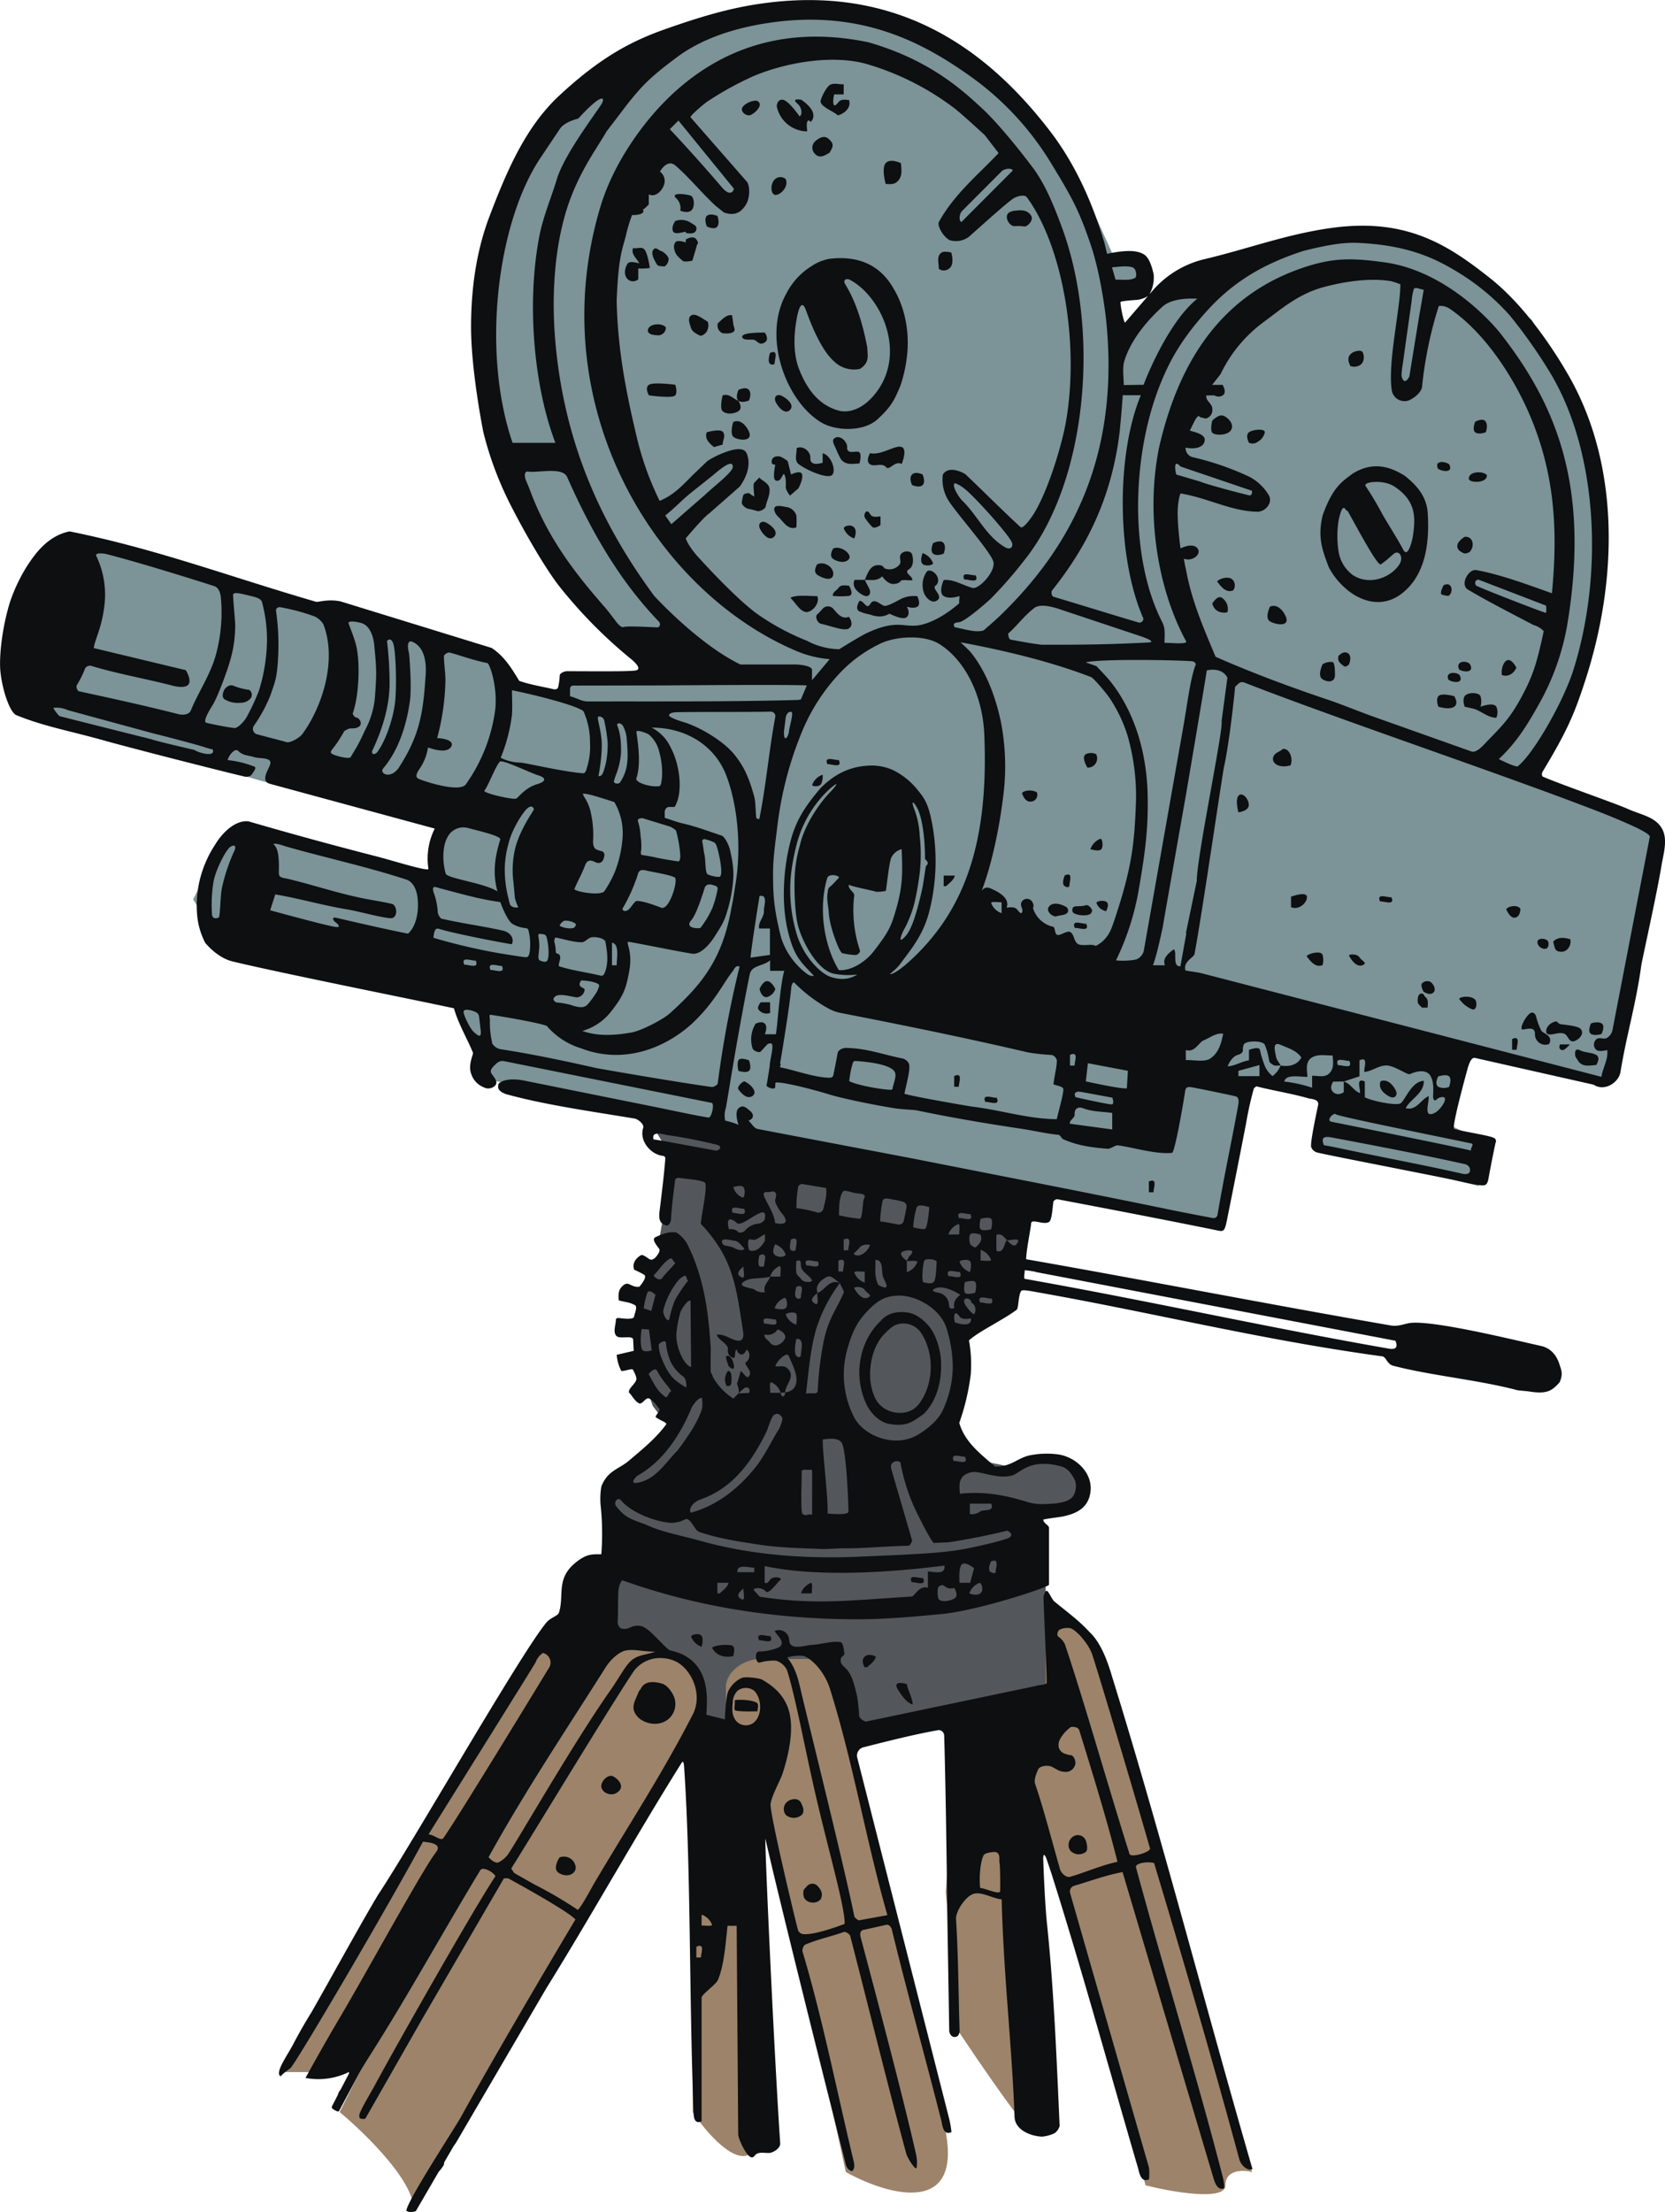 <svg width="125" height="166" fill="none" xmlns="http://www.w3.org/2000/svg"><g clip-path="url(#clip0_1078_87170)"><path d="M39 125.5l3-3 6 .5 4 1.812.5 2.188c0 .667.3 2.1 1.5 2.5-1.2-4 2.5-5.333 4.5-5.5l20-2.5h2c.8 0 2 2.667 2.5 4L94 163c-.667-.167-2-.2-2 1s-4 .5-6 0l-1-4-4.5-16-3-8.5v8.5c.167 5.333.4 16 0 16s-3.833-5-5.5-7.5L71 142l1-13.5-8.5 1.5c2 7.333 6.3 23.6 7.5 30 1.2 6.4-4.5 4.667-7.5 3l-6-27.5-1 1.5c.5 7.667 1.2 23.3 0 24.5-1.2 1.2-3.5-1.5-4.5-3V142l-.5-11.5C46 140.167 34.2 160 31 166c.4-2-3.5-5.833-5.5-7.5l1.5-3h-6l18-30z" fill="#9C836A"/><path d="M17 43.5L5.5 41 2 46v7.5L21 59l12 1.5V66l-14.5-3.5H17l-2.5 5 2.5 4L34 75l1.5 4 1 2 13 2.5 29 5.5 13 3 2-11 5.5 1v4l12 3 1-3-3-1.5 1-5.5 10.5 2 2-6 1.5-12.5-7.5-3L115 58l4-7.5 1.5-10.5-1.5-9-4-7-9-6h-7l-11 3.5-3.5 4-1-4H86V20l-2.5-1-2.5-5.5L76 7l-7.5-5-9-1L50 3.5l-8.5 5-5 10.5.5 14 6 11.5c2.5 2 7.6 6 8 6h-8.5v2l-4-1-2-2.5-8.5-3h-3l-8-2.5z" fill="#7C9398"/><path d="M50.5 87L49 84.5 77 90l-1 8-4 2-.5 7.5 1.5 2 2.5.5 4.5-.5 1.5 1.5-1.5 2.5h-3l1.5 1v13l-14.5 3-1.5-6h-5s-1-.167-2 .5-1 1.5-1 1.5v4h-2v-4l-1-2-3.5-1h-2.5V112l5-4.5-1.5-2-1-3v-4l1.5-4V93l1-6z" fill="#53575B"/><path d="M96.29 56.215c-.15.167-.492.248-.633.463-.32.496.257 1.035 1.227.757.24-.56-.123-1.335-.594-1.22zm-31.286 49.079c.395.893 1.155 1.477 1.777 1.571 1.304.197 1.667-.12 2.572-.761.848-.85 1.328-2.144 1.3-3.774-.016-1.002-.376-2.245-1.03-2.94-.653-.694-1.166-.84-1.461-.886-1.465-.232-2.021.615-2.079.662-1.335 1.247-2.143 3.722-1.079 6.128zm1.32-5.11c.112-.122.607-.648.923-.754a1.595 1.595 0 011.963.694c.993 1.609.832 3.836-.2 5.211-.668.887-1.775.78-2.4.482a1.942 1.942 0 01-.848-.787c-.813-1.512-.425-3.781.561-4.846zm26.649-40.461c-.254.312 0 1.233 0 1.233.04 0 .816-.094.78-.585-.034-.491-.526-.959-.78-.648zM57.614 74.819a.944.944 0 00.593-.595s-.252-.57-.593-.593c-.342-.023-.591.593-.591.593s.15.706.59.595zM55.9 81.155c-.1-.046-.614.403-.462.602.31.41.693.74 1.053.493.43-.303-.143-.887-.59-1.095zm1.92-5.142l-.012-.798h-.693s-.323.382-.162.553a.746.746 0 00.866.245zm-1.592 4.35c.231-.187 0-.791 0-.791s-.658-.258-.79 0c-.131.256 0 .791 0 .791s.56.188.79 0zm30.025 8.307v.803h.353c-.044-.227.358-1.13-.353-.804zm-14.617-7.916v.804h.353c-.044-.232.356-1.137-.353-.804zm32.692 1.545c.364.187.642-.09.461-.463-.18-.373-.607-.903-1.138-.695-.224.54.282.956.677 1.158zm-29.501.076c-.256.049-1.154-.352-.85.32.266-.042 1.157.358.85-.32zm23.29-15.082c-.047-.429-1.192 0-1.192 0v.782c.584.266 1.238-.352 1.192-.782zm-56.113 72.101s-.566.842-.055 1.157c.73.463 1.462-.037 1.23-.616a.889.889 0 00-.821-.605.875.875 0 00-.354.064zm4.023-6.089c-.365-.187-.924.364-.884.771.05.491.847.85 1.346.31.36-.386-.067-.879-.462-1.081zm5.873-10.457a1.26 1.26 0 00.772.734s.175-.556 0-.815c-.176-.259-.855-.09-.771.081zm5.088.25c.254-.048 1.155.352.848-.319-.255.048-1.146-.354-.848.319zM59 136.206a.923.923 0 001.185 0c.295-.296 0-.801 0-.801-.197-.595-.89-.391-1.12-.16a.711.711 0 00-.065.961zm-11.41-7.841c.285.847 1.32 1.102 1.927.963a1.47 1.47 0 001.044-.817 1.482 1.482 0 00-.03-1.327c-.111-.231-.45-.729-.82-.833-.533-.153-1.263-.257-1.584.349-.03.058-.162.211-.183.271-.175.468-.492.968-.353 1.394zm14.026 14.161c.194-.424.023-.709-.242-1a.534.534 0 00-.795.03c-.194.231-.323.231-.251.72.071.488.88.72 1.288.25zm-8.159-18.877c.34.655.998.764 1.591.632 0 0 .162-.53 0-.729-.161-.199-1.342-.116-1.591.097zm60.063-45.673v.804h.351c-.044-.227.355-1.13-.351-.804zm-3.978-3.028c.23.339.55.606.924.771.429.202.434-.532.284-.694-.307-.327-1.06-.25-1.208-.077zm3.534-6.711s.287.67.633.632c.346-.037.43-.416.43-.68-.238-.318-.894-.197-1.063.048zm-14.984 3.521c.31.408.693.885 1.203.665a1.53 1.53 0 000-.753c-.109-.368-1.065-.115-1.203.088zm-17.574 67.258a.862.862 0 00.995-.037c.208-.146.05-.761 0-.863a.642.642 0 00-.728-.386.65.65 0 00-.267.129c-.346.231-.439.898 0 1.157zm21.548-67.167c-.194-.313-.833-.232-.787-.135.242.475.713.993 1.155.635.133-.118-.245-.306-.368-.5zm1.545-4.198c.254-.048 1.155.352.848-.319-.254.049-1.155-.352-.848.32zm13.841 11.108c.15-.112.287-.24.407-.384h-.737c-.152.296.062.527.33.384zm2.784-1.961c-.303-.171-.79 0-.79 0s-.296.62 0 .794c.295.174.79 0 .79 0s.302-.62 0-.794zm-52.772 50.078c.17.253.538.873 1.055 1.044-.03-.581-.376-1.06-.436-1.537-.21-.062-1.162-.31-.62.493zm48.231-49.564a5.114 5.114 0 01-.282-.706c-.09-.232-.097-.655-.434-.607-.337.049-1.039 1.322-.624 1.26.416-.063.924-.216.88.403a.787.787 0 00.69.736c.121.014.244 0 .359-.042a.464.464 0 00-.046-.62c-.307-.262-.423-.223-.543-.424zm2.582 1.977c.051.099.111.193.178.282.295.538.923.385 1.385.352 0 0 .354-.55 0-.752-.353-.201-.831-.16-1.205-.347-.425-.216-.416.217-.358.465zM64.92 125.117c.06.006.121.006.182 0 .245-.232.584-.463.653-.792 0 0-.498-.298-.836 0-.337.299 0 .792 0 .792z" fill="#0D0F10"/><path d="M118.632 77.187c-.173-.16-.824-.25-1.416-.317-.383-.044-.182-.361-.669-.127-.488.233-.617.838-.275.884.342.046.787-.195 1.155-.056.274.102.332.579.653.579s.989-.565.552-.963zM55.43 30.074c-.4-.148-.694-.572-1.179-.4 0 0-.244.942 0 1.183.245.24.818.231 1.185 0 .367-.232-.007-.783-.007-.783zM82.326 67.79a.972.972 0 00.714.59s.268-.485.057-.675c-.21-.19-.856-.079-.77.085zm-5.6-8.267s.184.658.63.633a.505.505 0 00.485-.695c-.289-.197-.95-.183-1.115.063zm-8.28 59.218c.256-.048 1.155.352.847-.319-.254.051-1.154-.35-.847.319zm-7.585.058a1.267 1.267 0 00-.727.773h.813c-.003-.273.083-.851-.086-.773zM81.864 63.73s.647.201.816 0c.168-.201.083-.857-.088-.773a1.267 1.267 0 00-.728.773zm.43-7.13a.887.887 0 00-.78 0c-.36.213.12 1.004.12 1.004a.692.692 0 00.66-1.004zm-2.36 9.9c.275.172.353 0 .353 0-.046-.23.353-1.129-.353-.802 0 .009-.275.634 0 .803zM59.965 34.836c.677.507 2.22 1.137 2.518.797.298-.34-.07-1.452-.723-1.62v.717c-.33.088-.963.231-.924-.39.026-.418-.515-.937-1.028-.712.017.398-.203.94.157 1.208zm-.663-4.065c.374-.375-.206-.857-.6-1.058-.395-.201-.643.09-.462.463.18.373.688.97 1.062.595zm-1.142-3.479c-.044-.232.355-1.128-.352-.804 0 0-.212.646 0 .804a.249.249 0 00.351 0zm-.643 11.927c-.364-.188-.642.09-.462.463.18.372.68.976 1.054.601s-.199-.863-.592-1.064zm.686-24.593c.363.035 1.047-.609.779-1.194a.609.609 0 00-.779 0c-.397.324-.358 1.16 0 1.194zm3.453 44.194c.09-.215.125-.449.104-.68a1.275 1.275 0 00-.774.73c-.08.17.527.211.67-.05zm-.296-16.478s-.376.532 0 .794c.377.261 1.112.518 1.192 0 .081-.519-.605-1.042-1.191-.794zm-1.577-2.762a5.016 5.016 0 000-.912.927.927 0 00-.693-.61c-.277-.027-1.268-.356-.873.464.059.094.129.181.208.259.367.324.713 1.03 1.358.799zm20.913 30.062c.254-.05 1.155.35.847-.321-.254.041-1.154-.36-.847.321zm29.266-16.605c.157.04.642.132.795.19.522.203.995.634 1.577.639a1.003 1.003 0 000-.83c-.215-.37-1.187 0-1.187 0a1.34 1.34 0 000-.793c-.143-.31-.986-.299-1.185 0-.198.298 0 .794 0 .794zm3.878-2.943c-.166-.284-.57-.925-.942-.294a1.43 1.43 0 00-.148.85c.495.21.963-.178 1.09-.556zm-3.453-.189c-.152-.375-1.155-.35-.847.321.154.174 1.154.35.847-.321zm-1.214 3.132c.367-.255 0-.794 0-.794s-.968-.266-1.185 0c-.217.266 0 .794 0 .794s.815.255 1.185 0zm-.791-9.121s-.353.639-.122.713c.15.046.305.076.462.09.395-.162.367-1.13-.34-.803zm-6.269-16.523c.346-.231.307-.722.191-.953-.115-.232-.644-.079-.826.064-.372.288-.252.658-.097.966a.843.843 0 00.732-.076zm6.635 23.625c.263.183 1.155.35.85-.322-.139-.268-1.157-.35-.85.322zm.058-16.163c-.264-.232-1.155-.35-.848.322.303.203 1.159.35.848-.322zm-7.83 9.265c1.055.953 2.727 1.606 4.263.423 1.672-1.294 2.106-3.533 1.949-6.019-.078-1.208-.727-2.028-1.736-2.827-.873-.532-2.229-1.196-3.908-.15-.857.641-1.492 1.046-2.245 3.12-.384 1.649-.056 2.547.462 3.904a5.49 5.49 0 001.215 1.548zm3.727-7.598c1.601 1.071 1.603 2.291 1.347 3.84 0 0-.321 1.62-.705.882-.383-.738-1.314-2.197-1.589-2.701a23.36 23.36 0 00-1.233-2.065c-.224-.325 1.34-.519 2.18.044zm-4.205 2.52c.15-.694.254-.84.304-.884.178-.153.192.165.375.19.741 1.315 2.187 4.054 2.48 4.012.494-.343.61-.498.995-.806.386-.308.756.267.402.808-.653 1.005-2.295 1.62-3.522.771a2.726 2.726 0 01-1.034-1.718 7.495 7.495 0 010-2.372zm11.127-3.382c-.263-.338-1.404-.305-1.349.297.1.308 1.405.305 1.349-.297zm-.083-3.217s.194-.463 0-.794c-.194-.332-.79 0-.79 0s-.249.592 0 .794c.25.2.79 0 .79 0zM91.375 43.638c.31.41.693.887 1.203.667a.628.628 0 000-.755c-.293-.387-1.067-.113-1.203.088zm-.36 1.639c.06.377.436.813 1.134.671a1 1 0 00-.351-1.037c-.328-.303-.642.192-.783.366zm2.748-12.834c-.293.217 0 .78 0 .78a.647.647 0 00.675-.077 1.074 1.074 0 00.517-.694c.035-.313-.898-.23-1.192-.01zm16.199 7.843s-.527.315-.552.643c-.025.33.213.45.425.565.213.116.492-.07.492-.07.406-.4.286-1.198-.365-1.138zM95.343 45.53s-.416.856 0 1.103c.416.248 1.594.463 1.155-.435-.19-.4-.622-.903-1.155-.669zM56.228 30.056s.231-.505 0-.792c-.23-.287-.79 0-.79 0s-.259.586 0 .801c.259.215.79-.01.79-.01zM56.894 7.6c-.242-.167-1.032.167-1.173.493-.141.327.362.653.626.542.376-.171.972-.755.547-1.035zm-.238 17.918c.23.107.381.424.758.18.376-.242 0-.74 0-.74-.548 0-1.735.012-1.691.327.044.314.757.14.933.233zm4.704 19.219c-.657 0-1.597-.117-2.02.128.395.386.663.926 1.1 1.053.436.127 1.15-.6.92-1.18zm-.235-33.257c.376.463.762.21 1.155-.02.267-.464.37-.654-.079-1.047-.362-.317-.792 0-1.025.213a.64.64 0 00-.051.854zm-4.922 20.856c-.196-.407-.628-.903-1.154-.669 0 0-.264.838 0 1.104.263.267 1.586.459 1.154-.435zM71.028 66.5c.245-.23.584-.462.654-.79h-.836v.79c.06.007.121.007.182 0zm-8.056-9.465c-.254.049-1.154-.352-.847.32.254-.05 1.154.351.847-.32zM48.64 24.866c.101.252.418.268.66.289a.587.587 0 00.693-.584c-.289-.38-1.409-.303-1.353.294zm27.51-7.892c.25-.02.5-.014.749.02.19.054.748-.462.506-.821-.29-.429-.73-.412-1.167-.366-.23.025-.649.097-.651.463-.002.366.335.713.563.704zm-13.587 28.72a.533.533 0 00-.813 0 4.905 4.905 0 01-.404.419c-.18.176.03.632.27.694.869.197 1.779.579 2.118.35.434-.292 0-.868 0-.868-.536.217-.875-.26-1.17-.595zm10.683-2.521c-.254.05-1.155-.35-.848.32.254-.05 1.153.35.848-.32zM51.07 15.807s.505.231.812 0c.307-.232.243-.986 0-1.109-.242-.123-1.616-.306-1.122.178a.989.989 0 01.31.93zm2.787 1.187c.203-.293 0-.791 0-.791s-.55-.232-.79 0c-.24.231 0 .791 0 .791s.586.297.79 0zM48.72 28.877c-.344.232 0 .792 0 .792s1.783.25 1.975 0c.192-.25 0-.792 0-.792s-1.626-.224-1.975 0zm14.223 15.249c-.132.195-.462.315-.414.593.401.042.805.042 1.206 0 .434-.079 0-.769 0-.769-.268-.004-.6-.101-.792.176zm3.288-.875s.407.642.924.57c.517-.072.384-.255.58-.276.256-.03.515.021.75 0 .086-.312-.706-.55-.23-.835.4-.246.293-.954.196-1.158-.097-.204-.554-.252-.788 0-.233.252.06.574-.136.822a.978.978 0 01-1.05.305c-.2-.046-.075-.294-.615-.263-.54.03-.735.627-.94 1.113.392-.046.877.139 1.31-.278zm-1.286-4.377c.155.232.33.451.522.655.194.201.637-.125.637-.125v-.648c-.268.014-.619.113-.785-.183-.28-.491-.529.076-.374.3zm4.321-2.473c.243-.231 0-.792 0-.792s-.524-.261-.79 0c-.265.262 0 .792 0 .792s.548.24.79 0z" fill="#0D0F10"/><path d="M64.816 44.675c.362.188.623-.083.461-.463-.108-.232-.249-.463-.348-.695h-.774c-.24.55.266.954.66 1.158zM62.295 19.42a3.447 3.447 0 00-1.334.53 5.23 5.23 0 00-1.922 2.07c-1.848 3.304 0 8.089 2.578 9.659 1.12.694 3.254.738 4.284-.232 1.03-.97 1.21-1.361 1.676-2.44.245-.708.413-1.441.502-2.185.39-3.072-.956-5.093-.956-5.093-.844-1.56-2.35-2.598-4.828-2.308zm1.52 1.582c2.157 1.157 3.926 4.762 2.46 7.665-.543 1.07-1.732 2.403-3.178 2.18-1.617-.384-2.522-1.648-3.111-3.157-.423-1.081-.409-2.468-.18-3.732.037-.21.29-1.715.681-.73.54 1.503 1.256 3.12 2.141 3.902a2.144 2.144 0 001.936.553c.76-.493.556-1.012.55-1.59-.347-1.825-.858-3.46-1.643-4.732-.242-.392.106-.487.344-.36zm3.5-7.334c.473-.373.355-.95.323-1.424 0 0-.802-.393-1.143 0-.342.394 0 1.56 0 1.56.272.012.589.06.82-.136zm-2.001 21.171c.356.231.885-.16 1.224.231.231.266.638-.523 1.155-.252 0 0 .462-1.093 0-1.273-.462-.181-1.54.655-2.372.462-.007-.002-.36.607-.007.832zm3.952 7.486c.242.209.855.086.771-.085a1.266 1.266 0 00-.771-.73s-.243.605 0 .815zm-4.742-8.375c-.185-.19-.963.231-.924-.392.023-.416-.57-1-.988-.64-.164.14 0 .462.131.714.106.277.231.547.374.806.35.5.936.368 1.41.338-.003 0 .182-.639-.003-.826zm-.394 5.641c-.252-.303-.855-.083-.772.086a1.269 1.269 0 00.772.731s.25-.511 0-.817zm-.389 2.355c.252-.343-.607-1.047-1.191-.78 0 0-.35.546 0 .78.348.233.937.345 1.191 0zm7.104-.396s.213-.507 0-.792c-.212-.285-.79 0-.79 0s-.26.567 0 .792c.261.224.79 0 .79 0zm-.369-21.386a.609.609 0 00.764 0c.462-.294.174-1.22.174-1.22-.278-.04-.573-.107-.758.034-.37.29-.155.8-.18 1.186zm-.238 23.782c.28-.2.231-.597.016-.857-.256-.296-.575-.335-.676-.187a1.74 1.74 0 00-.231 1.532c.108.396.642.968 1.064.579.368-.343-.492-.836-.173-1.067zm-2.55.979c-.23.111-.949.535-1.242.546-.294.012-.797-.694-1.114-.138-.272.476-.515-.322-.808-.232 0 0-.392.593 0 .78.246.105.504.183.767.232.443.15.924.264 1.476-.054.03-.016 1.011.533 1.314.246.302-.287 0-.778 0-.778s.499.176.79 0c.29-.176 0-.78 0-.78a2.146 2.146 0 00-1.183.178zM48.406 18.756c-.23-.303-.561-.058-.875-.143-.187.463.3.8.462 1.157 0 0-.693-.231-.864 0-.17.232-.372.827 0 1.188a.59.59 0 00.79 0v-.813c.29.02.583.009.87-.035 0 0-.152-1.05-.383-1.354zm1.497 1.234a.693.693 0 00.293-.583c-.083-.324-.515-.556-.515-.556-.23-.032-.462-.414-.665-.06s.36 1.13.36 1.13c.17.053.349.076.527.07zm1.582-2.597v.083s.623.169.764-.167c.141-.335-.136-.428-.33-.555a1.325 1.325 0 00-1.22-.17s-.302.392-.186.74c.115.346.755.069.972.069zm.833 1.025c-.03-.11.215-.08-.03-.442-.244-.361-.803 0-.803 0v.218s-.645-.232-.79 0c-.146.231-.104.463 0 .75s.607.664.607.664c.229.033.462.014.681-.055l.335-1.135zm5.614 16.21c-.018.31.26.199.26.25 0 .169-.246 1.141.094 1.197.34.055.376-.324.561-.512.157.192.162.602.146 1.01 0 .22.314.622.314.622l.626-.54s.378-.67.286-1.046c-.092-.375-.831 0-.831 0l-.25-.997a2.309 2.309 0 00-.559-.348c-.36-.069-.63.054-.647.364zm-1.762 3.553c.225.043.446.099.664.167.189.06.61-.132.649-.34.09-.463.31-.792.293-1.276-.016-.484-.589-.662-.776-.893l-.377.395c-.11.114 0 .776 0 1.035a2.875 2.875 0 01-.344-.231c-.12-.083-.462.023-.485.146-.049.178-.083.36-.104.544 0 .185.324.43.48.453zM62.898 8.66c.557-.148 1.035-.636.834-1.157-.266-.012-.589-.093-.794.174-.532.694-.375-.39-.31-.593h.711v-.757c-.388.025-.893-.19-1.182.183-.24.302-.424.645-.54 1.014-.141.454 1.004.838 1.281 1.136zm-2.305 1.2c0-.267-.113-.785.145-.836.03.043.063.084.098.123 0 0 .318-.158.203-.66-.116-.503-.885-1.003-.885-1.003-.349-.046-.674-.044-.284.294.39.338.351.896.155.952 0 0-.797-1.158-1.236-1.239-.439-.08-.476.463-.476.477a2.353 2.353 0 002.28 1.892zm-7.459 14.283c-.407-.231-.924-.678-1.252-.463-.328.215-.03.78 0 .961a.99.99 0 00.197.264c.16.124.34.224.53.296a.71.71 0 00.493-.414.898.898 0 00.032-.644zm1.118.866s.547.074.79-.093c.242-.166 0-.37 0-.706l-.083-.553c-.444-.074-.781.366-1.065.597a.622.622 0 00.358.755zm-1.195 7.434c-.175.49.19.812.543 1.108l.654-.187c0-.317.23-.62.039-.926-.192-.306-1.236.005-1.236.005zm-34.345 19.33a4.798 4.798 0 01-1.198-.315c-.393-.143-.665.29-.665.29s-.303.523.023.74c.36.212.78.3 1.196.25a.943.943 0 00.785-.382.464.464 0 00-.14-.583zm81.509-1.183c0-.15 0-.771-.151-.903a1.15 1.15 0 00-.776.162s-.43.87 0 1.13c.43.26.964.229.927-.39zm.266-1.359c-.054.273-.031.405.258.646.289.24.3.146.524 0 0 0 .231-.537 0-.79-.23-.252-.568-.101-.782.144zm-45.413 53.463c.085-.107-.044-.496-.065-.556-.085-.231-.277-.447-.446-.382-.168.065.107.618.107.695 0 .076.31.349.404.243zm-.564 1.211c.044.171.085.085.192.106.106.021.212-.102.212-.34 0-.086.044-.577-.106-.725-.15-.148-.231-.023-.34.32a.864.864 0 00.042.639zm2.354 24.52c.014-.194.132-.549-.076-.657-.483-.25-1.596-.232-1.638-.153.058.155-.039.514 0 .694.04.181 1.714.116 1.714.116zm34.864-97.251c-.28-.019-.722.359-.755.463h.023s-.143.576 0 .815c.143.238 1.222.275 1.453-.232.23-.507-.439-1.03-.72-1.046zm-37.135 70.223a.075.075 0 00.018-.039.024.024 0 000-.012l-.018.051z" fill="#0D0F10"/><path d="M124.763 62.165c-.509-.873-1.571-1.019-2.541-1.452-.924-.419-5-1.826-6.391-2.428-.083-.037-.092-.26-.027-.363 1.91-3.153 2.429-4.464 3.196-6.816 2.476-7.584 2.624-16.221-1.252-22.953-.771-1.343-3.002-5.005-5.884-7.28-3.167-2.51-6.285-4.543-11.901-3.767-3.372.463-6.315 1.585-9.608 2.36a7.442 7.442 0 00-3.64 2.14c-.058.065-.215.243-.418.48a2.58 2.58 0 00.314-1.5c-.109-.464-.284-1.158-.665-1.45-.65-.463-1.774-.301-2.834-.09-.055-.232-.166-.709-.212-.862-.977-3.292-2.35-6.137-4.158-8.459C74.336 4.033 67.786-1.155 57.41.234c-2.693.352-5.083 1.116-7.485 1.96-2.626.927-4.896 2.165-7.899 4.943-2.508 2.315-3.926 5.54-5.275 9.093-.845 2.211-1.386 4.952-1.386 8.302 0 3.35.924 7.908.924 7.908a25.714 25.714 0 002.206 5.772c1.034 2.014 2.49 4.486 3.464 5.748a35.605 35.605 0 005.41 5.49c.253.212 1.02.88.151.883-.528.07-3.757.037-4.963.037-.184 0-.536.15-.536.329-.012.3-.053.599-.124.891-.047.116-.155.183-.437.111-.573-.143-1.559-.29-2.476-.602-.538-.88-1.101-1.84-2.078-2.475l-11.333-3.49c-.98-.204-1.677.076-1.848.027-6.605-1.921-11.966-3.965-18.506-5.283-1.53.324-2.472 1.47-3.261 2.718a12.947 12.947 0 00-1.19 2.53c-.6 1.887-.857 4.168-.734 5.302.152 1.428.72 3.049 1.191 3.24 2.08.85 4.068 1.193 6.534 1.888 1.702.481 8.294 2.178 10.636 2.731a.613.613 0 00.478-.125c.154-.245.432-.558.215-.634a7.665 7.665 0 00-1.998-.486c.085-.364.556-.95.803-.683.329.35.797.329 1.204.463.406.134 1.386-.028 1.178.57-.146.425-.735 1.229 0 1.432l12.363 3.357a5.01 5.01 0 00-.476 3.01c.083.264-2.598-.586-3.866-.915a306.701 306.701 0 01-9.629-2.634c-.947-.125-1.933.78-2.501 1.72a8.51 8.51 0 00-1.136 2.546 8.167 8.167 0 00-.208 2.968 5.66 5.66 0 00.584 1.88c.522.613 1.247 1.195 2.03 1.389 3.291.81 14.396 3.028 16.643 3.523.312 1.102.91 2.123 1.436 3.325.042.095-.39.905-.147 1.572a1.622 1.622 0 00.947 1.032.724.724 0 00.829-.102c.337-.317-.125-.694-.268-.972-.104-.201.071-.391.208-.535.191-.194.41-.426.769-.352l15.575 3.13c.231.028 0 1.128-.23 1.1-.74-.093-3.772-.753-4.421-.875l-9.407-1.894c-1.386-.28-1.958.164-1.958.294 0 .13-.16.451.575.718 2.898.803 6.335 1.282 9.628 1.829.337.055.755.463.677.694-.335.989.596 2.051 1.522 2.114a.217.217 0 01.14.162c-.112 1.342-.23 2.294-.399 3.678-.053.442-.145.926.106 1.18a.84.84 0 00.298.186c.25.095.372-.231.412-.37.048-1.049.203-2.084.316-3.06 0-.06.182-.147.302-.128.654.095 1.94.174 1.975.43.088.628-.25 2.084-.356 3.01 2.51 2.662 2.656 4.801 3.183 8.103.08.509-.092.764-.536.65-.485-.123-.887-.486-1.448-.428.143.414.638.546.83.963a.529.529 0 010 .199v.039-.014.026a.553.553 0 00.433.535c.183-.014.049-.519.231-.637.167.498.566.498.728.023.28.079.34.667 0 .908-.291.201.58.694.178 1.109-.153.155-.344-.213-.59-.431l-.27.926-.046-.049c.123.315.218.679.144.811.138-.147.288-.283.448-.406.267-.138.482.084.33.376l-.778.03a.124.124 0 01-.044.044l-.34.345a4.592 4.592 0 01-1.556-1.642c.05 0-.132-.308-.144-.349-.027-.095 0-1.741 0-1.771 0-.072-.104-1.366-.113-1.487-.115-.944-.31-3.78-1.707-6.447a2.621 2.621 0 00-.755-.766 1.94 1.94 0 00-.912.083c-.238.076-.47.17-.693.285-.335.197.395.896.367.963-.168.405-.48.792-.739.694-.094-.032-.531-.398-.667-.33-.407.206-.707.645-.53 1.097.256.111.505.238.745.38.288.18-.358.898-.358.898-.587.078-.781-.415-1.155-.144-.43.32-.43.674-.395 1.158.395.143.693.097 1.205.356.231.111 0 .616-.034.799-.016.067-.028.146-.102.178-.307.13-1.041-.014-1.14 0-.1.014-.146.053-.144.18 0 .313-.252.927.072 1.188.263.218 1.154-.085 1.226.232l.044.863-1.277.297c.032.413.145.816.332 1.185.056.125.83-.197.887-.07.058.128.307.549.252.757-.093.348-.603.637-.552.959.23.21.434.657.76.81.242.113.496-.463.741-.366.245.098.524.442.77.769.122.162-.343.535-.25.648.492.32.861.41.794.502-.778 1.072-1.824 1.908-2.806 2.744-.762.65-1.605.736-2.078 1.935a5.457 5.457 0 00-.054 1.465c.127 1.206.143 2.42.049 3.628-.485.014-.924-.058-1.55.352-1.96 1.287-1.205 2.597-1.616 3.989-.107.354-.636.347-1.037.884-2.067 2.588-10.033 16.545-12.555 20.33-1.247 2.07-3.788 6.7-4.968 8.758-.074.13-.771 1.232-1.386 2.424-.462.887-1.434 2.195-.963 2.442.216-.226.458-.425.72-.595.343-.231 7.28-12.038 9.966-17.01.539.058 1.483.15.968.805-.947 1.197-5.196 8.989-7.116 12.235-.896 1.514-1.7 2.929-2.672 4.688 1.11.21 2.258.052 3.27-.449v.113l-.646 1.232a.811.811 0 00-.192.368c-.23.463-.436.843-.462.912-.025.07.097.183.231.245.134.063.19.112.231.084l.065.018 1.617-3.035c.288-.488.607-.99.907-1.465 2.758-4.352 5.312-9.005 8.1-13.608.18-.298.924.095 1.143.436-1.658 2.484-7.818 13.378-9.083 15.742-.296.558-1.25 2.099-1.137 2.275-.05.294.444.195.444.195l4.272-7.485 6.137-10.558h.323l.924.513s3.665 2.028 4.12 2.577c-1.981 3.308-6.37 10.763-8.603 14.839-.591 1.03-4.157 6.466-4.088 7.05l.044-.028c.076.176.658.037.658.037l1.73-2.973c.143-.151.268-.318.372-.497a.49.49 0 00.032-.197l.73-1.255a2.35 2.35 0 00.194-.282l6.719-11.485c3.492-5.626 6.725-11.457 10.192-16.976.17-.273.185.363.196.555.497 7.427.358 17.099.693 25.556 0 .25-.025 1.09.603.799v-9.277c0-.247 1.083-.977 1.228-1.328.462-1.112.562-2.614.721-4.063h.686l.115 15.633c0 .289.32.926.44 1.13.142.231.505.882.794.49.288-.391.88-.129 1.226-.231.347-.102.714-.401.693-.695-.487-7.253-1.208-23.307-1.104-22.842.801 3.63 4.65 19.025 5.966 24.162.05.204.092.653.53.766.271-.231.15-.629.089-.882-1.257-5.255-2.31-10.596-3.809-15.612a.634.634 0 01.173-.493c.993-.431 2.042-.637 2.929-.963.127-.047.446.152.485.303 1.397 5.417 2.866 11.397 4.203 16.328.097.363.742 1.338.78 1.048.04-.295.031-.595-.022-.889-.961-4.329-3.423-13.549-4.18-16.394-.051-.19-.081-.503.23-.561.312-.058 1.435-.319 1.682-.372.247-.054.392.208.427.347 1.203 4.931 2.485 9.491 3.728 14.39.064.255.124 1.111.75.817a7.302 7.302 0 00-.178-1.028l-6.91-27.129a.652.652 0 01.462-.718c1.705-.428 3.707-.949 5.67-1.296a.424.424 0 01.409.398c.13 4.232.23 12.617.23 13.23l.151 8.982s.065.424.411.424c.347 0 .367-.424.367-.424-.097-3.137-.094-5.602-.27-8.431-.035-.567.72-1.734 1.349-1.898.589-.155 1.37.342 2.079.426.138 5.683.778 11.031.965 16.314.037 1.014 1.252 1.463 2.065 1.49.32-.03.632-.113.923-.247a.954.954 0 00.398-.556c-.231-5.172-.441-10.36-.957-15.253-.122-1.172-.23-3.443-.272-4.705-.02-.541.115-.463.268-.013.152.449.302.889.337 1 2.31 7.285 4.328 14.693 6.522 22.175.074.255.185 1.095.81.803a4.12 4.12 0 000-.877s-5.86-20.372-5.932-20.645a.45.45 0 01.32-.51c1.246-.363 2.368-.791 3.629-1.025l6.765 22.766c.12.405.314 1.201.875.953a3.881 3.881 0 00-.14-.925c-2.01-7.779-4.37-15.321-6.493-23.151-.08-.291.78-.463 1.358-.324 2.208 7.334 4.36 14.694 6.404 22.25.109.403.594.896.984.718-3.522-12.131-6.76-24.753-10.517-36.881-.188-.604-.693-2.472-1.71-3.412-.817-.898-1.748-1.556-2.66-2.315-.139-.116-.374-.644-.51-.764-.137-.121-.278.296-.287.428-.02.257.231 5.301.231 6.459-.053.164-.508.132-.808.231l-12.781 2.677s-.462-.183-.488-.447a13.16 13.16 0 00-.157-1.477c-.173-.718-.346-1.533-.778-1.996-.275-.294-.444-.377-.45-.655-.007-.278.092-.25.277-.463-.028-.319-.088-.889-.289-.926-.635-.116-1.441.174-2.148.204-.517.021-1.716.498-1.704-.405a.787.787 0 00-.384-.601.789.789 0 00-.711-.038c.15.303.77.766.434 1.141-.173.195-1.155.421-1.568.394-.413-.028-.31.898 0 .84.4-.117.815-.167 1.231-.146a1.355 1.355 0 01.834.718c.667 2.104 1.353 5.982 2.226 9.7.984 4.19 2.143 8.174 2.097 9.336 0 0-2.247.878-3.127.764a.461.461 0 01-.393-.375c-.129-.447-2.078-8.528-2.041-9.378.08-.644.723-1.741.924-2.361.494-1.544.947-3.677.281-5.117-.418-.905-1.094-1.428-1.817-1.852-.231-.136-1.287-.254-1.54-.143a2.065 2.065 0 00-1.042 1.044c-.141.382-.231 1.607-.231 2.07l-1.398-.348c.093-1.294.204-3.317-1.494-4.361-.38-.269-.924-.384-1.305-.5-.97-.857-1.577-1.736-2.194-1.813-.265-.03-.533.02-.769.144-.194.097-.584.157-.757-.04a.666.666 0 01-.13-.49c.04-.771 0-1.234.04-1.892-.04-.5.184-1.18.348-1.123 5.06 1.799 10.809 2.899 17.564 2.91 2.167 0 4.285-.194 6.384-.395 2.718-.262 8.04-2.01 8.04-2.2v-4.262c0-.213-.437-.349-.425-.627.371-.086 1.154-.171 1.462-.231.979-.204 1.732-.579 2-1.477.48-1.621-.945-2.991-2.375-3.184a6.539 6.539 0 00-2.023.058c-.995.179-1.413.868-2.683.864-1.077-.952-2.266-1.808-2.691-3.283a17.38 17.38 0 00.86-3.628 9.96 9.96 0 00-.133-2.565c.77-.694 2.49-1.486 3.58-2.296.16-.118.111-1.102.347-1.42.087-.115.73.02 1.29.119 8.67 1.535 16.814 3.574 25.822 4.797.258.034.376.588.78.694 2.772.741 6.467 1.072 9.377 1.852l.778.077c1.446.243 1.792-.047 2.361-.665.298-.655.124-.944 0-1.35-.259-.831-.786-1.259-1.386-1.389-1.917-.421-8.418-2.034-9.966-1.701-.501.109-.829.248-1.351.157-8.931-1.541-18.31-3.382-27.34-4.965.016-.739.344-2.257.376-2.693.03-.377.924.144 1.335-.1.23-.131.252-.972.342-1.548.17-.204.288-.162.372-.146 3.81.722 8.314 1.586 12.01 2.343.424.088.487-.016.664-.903a1008 1008 0 001.41-7.132c.15-.89.347-1.77.588-2.64a1.37 1.37 0 01.185-.155c1.316.334 2.61.528 3.912.899.231.062.818.057.726.506-.174.839-.606 2.864-.52 3.154a.672.672 0 00.395.388c.21.095 6.735 1.348 9.949 2.005.864.176 2.328.558 2.675.463.182-.046.249-.261.291-.493a93.83 93.83 0 01.531-2.688.264.264 0 00.023-.196.263.263 0 00-.122-.155c-.317-.197-2.257-.463-3.003-.695-.189-.058.578-2.95.924-4.227.134-.484.303-1.176.642-1.093l8.906 2.01c.808.544 1.884-.172 2.007-.945.462-2.822 1.155-5.03 1.57-8.04.049-.35 1.201-5.512 1.52-7.51.148-.868.485-1.94.019-2.743zm-107.152 1.65a13.76 13.76 0 00-.954 2.834c-.132.736-.122 2.186-.245 2.216-.122.03-.4.155-.492-.183a10.486 10.486 0 01.123-2.588c.189-.892.923-2.339 1.26-2.547.338-.208.432-.02.308.269zm13.021 6.251c-1.848-.359-4.878-1.072-5.356-1.183-.478-.111-.173.26-.173.26s.614.43.185.43c-.43 0-5.005-1.262-5.005-1.262l.383-1.19c1.848.313 3.548.82 5.425 1.13.843.141 2.638.646 3.268.655 0 0 .351.021.381-.463a.71.71 0 00-.203-.56c-.09-.095-1.672-.338-2.38-.486-1.976-.412-3.78-1.028-5.58-1.452-.218-.05-.532-.053-.62-.273-.06-.153.03-.616-.06-1.447-.09-.83-.462-.85-.328-.896.19-.064.795.167.878.19 3.083.875 6.102 1.521 9.067 2.491.4.13.737.597.825 1.299.155 1.218-.157 2.285-.707 2.757zM79.555 122.3c.252-.125.538-.163.813-.107.441.134 1.347 1.158 1.617 1.931.432 1.257 3.365 11.128 4.351 14.584.079.271-1.416.739-1.538.426-1.695-5.364-3.312-11.151-4.85-15.742a1.463 1.463 0 00-.508-.581c-.116-.088-.042-.444.115-.511zm-1.616 10.489c.145-.299.755-.32.99-.218.27.116.58.378.924.387a.727.727 0 00.809-.387c.194-.308-.033-.798-.231-.847a1.744 1.744 0 01-.654-.194c-.321-.213-.42-.637-.162-1.072.198-.34.467-.632.788-.857 0 0 .529-.076.628.264 1.01 3.267 2.026 6.54 2.864 9.853-1.346.301-2.457.815-3.554 1.125-.34.095-.693-.329-.756-.551-.674-2.357-1.251-4.614-1.882-6.445-.08-.262.072-.709.236-1.058zm-4.128 6.496c.104-.232.49-.259.63-.285.775-.139.532.539.601.827.056.231.056 2.062.04 2.12-.074.248-1.1-.231-1.495-.266-.083-.646-.018-1.857.234-2.396h-.01zm-13.795-12.853a5.883 5.883 0 00-.42-1.257 3.732 3.732 0 00-.494-.78c.092-.079 1.06-.232 1.351-.079.873.437 1.591 1.553 1.848 2.396 1.734 5.496 2.727 11.455 4.32 17.011l-2.159.393s-.298-.18-.32-.294c-.88-4.306-3.78-15.818-4.116-17.39h-.01zm-5.009 1.278c.02-.306.146-.596.356-.82 0 0-.354.324 0 0a1.023 1.023 0 011.265 0c.562.574.617 1.82-.023 2.371a.972.972 0 01-1.096.088.969.969 0 01-.29-.257c-.311-.459-.242-.898-.203-1.382h-.009zM90.602 23.342c1.847-2.044 4.025-3.472 7.257-4.514 1.847-.463 3.027-.646 4.069-.602 3.206.139 5.284.891 7.035 1.915a17.246 17.246 0 014.376 3.52 37.81 37.81 0 012.816 3.952c3.79 5.931 4.282 15.316 1.97 22.66-.73 2.315-2.945 6.232-4.157 7.216-.058.173-1.444-.521-1.444-.521 1.155-1.1 1.906-2.142 3.003-4.11a18.55 18.55 0 002.136-5.98c1.732-10.4-.848-16.514-5.005-21.839-.651-.833-4.079-4.706-8.702-5.35-2.432-.338-3.804-.335-5.809.296-6.217 1.959-9.61 6.87-11.143 13.659-1.04 5.267.034 10.806 2.039 14.471.145.266-1.056.123-1.617.127-.011-.483.097-1.034-.168-1.546-2.525-4.912-2.284-12.702-.09-18.015.688-1.688 1.586-3.295 3.434-5.339zm-.753 42.763l-.82 3.936h.037l-.446 2.472c-.644.058-.217-1.132-.508-1.266-.395.3-.87.678-.651 1.194h-.905c.309-.778.722-2.826.736-2.852l.111-.667.178-1.016 1.483-8.427c.037-.212 1.499-8.82 1.533-9.17.599-.133 1.257-.025 1.552.545l-.439 3.278c.16.553-1.863 10.186-1.861 11.973zm-21.61 13.723a.73.73 0 00-.583-.412c-1.5-.312-2.589-.752-4.196-.775-.108 0-.527.111-.573.386-.046.276-.325 1.677-.325 1.677-.063.175-.22.182-.372.175-1.22-.06-2.622-.6-3.58-.77-.132-.068.088-.232-.044-.294.199-1.193.732-4.418.834-5.677.018-.243.145-.477.23-.398a11.236 11.236 0 002.541 1.93c.296.168.618.285.952.348 4.748.926 9.307 1.852 14.051 2.96.599.1 1.203.164 1.808.195a.58.58 0 01.363.394c-.011.595-.187 1.157-.254 1.808.287.113.642.141.728.315.085.173-.287 1.477-.483 2.299-2.166-.014-4.074-.663-6.38-.947-.255-.03-5.08-.87-5.055-.975.18-.866.467-1.852.338-2.239zm-1.248 1.92c-.023.145-2.485-.232-3.233-.61.043-.47.135-.936.275-1.388a.202.202 0 01.157-.13c.476.026 2.4.164 2.91.718.302.315-.016.903-.104 1.4l-.005.01zM56.984 69.679h.82v1.98l-1.462.21c.104-1.053.63-4.329.681-4.63.668-.125.314.767.328 1.102.033.484-.443.838-.362 1.33l-.005.008zM57 61.475c-.136-.028-.215-.032-.23-.157-.06-.58-.038-1.137-.146-1.533-.404-1.477-.779-2.26-1.465-3.125-.77-.98-2.431-1.998-3.695-2.426 0 0-1.25-.355-1.233-.556.011-.125.175-.187.379-.217.362-.051 6.046-.017 7.273-.056a.349.349 0 01.33.356c-.47 2.454-.696 5.195-1.208 7.705l-.005.01zm-11.81 2.41a2.366 2.366 0 01-.426-.141c-.319-.17-.23-.778-.23-.778a7.806 7.806 0 00-.232-2.2c-.215-.729-.434-.865-.55-1.185.176-.113 1.462.327 2.368.607.509.873.72 1.888.6 2.891a8.604 8.604 0 01-.577 2.394 8.88 8.88 0 01-.755 1.39c-.231.383-2.079.087-2.268-.13.164-.447.538-1.084.799-1.779.199-.53.508-.38.864-.215a.395.395 0 00.522-.278c.069-.201.157-.433-.111-.585l-.005.009zm-.033-8.394c-.079-.908-.384-1.679-.231-1.716a.386.386 0 01.443.327c.118.528.2 1.063.25 1.602a7.07 7.07 0 01-.12 1.511c-.264 1.158-.402 1-.573 1.035.005-.009.332-1.648.235-2.769l-.004.01zm1.386-.308a3.705 3.705 0 00-.206-.755c-.032-.085.072-.166.148-.148.108.02.205.08.27.169.154.281.252.59.289.907.108 1.313.203 2.316-.492 3.357-.106.162-.506.09-.462-.085.054-.208.122-.411.203-.61.177-.484.288-.99.328-1.504a7.494 7.494 0 00-.074-1.34l-.005.009zm1.233-.271c.041-.18.808.116.942.213.403.351.68.825.788 1.35a5.77 5.77 0 01.194 1.891c-.058.308-.04.614-.231.637-.651.083-1.804-.28-1.693-.598.427-1.245.005-3.243.005-3.502l-.005.009zm.312 7.785a4.248 4.248 0 00-.194-1.065c-.079-.25.346-.231.346-.231l2.079.637s.408.199.443.328c.16.58.264 1.175.307 1.776.016.419-.076.512-.17.5-.095-.012-1.255-.185-1.774-.317a13.987 13.987 0 00-.924-.16c-.111-.016-.102-.187-.056-.428a5.553 5.553 0 00-.057-1.04zm-.201 2.922c.057-.232.161-.364.52-.315.574.144 1.847.326 2.251.546.28.16-.376 2.431-.995 2.278-.594-.231-1.467-.537-1.864-.511-.155 0-.425.511-.635.664-.21.153-.432.088-.432-.086a13.05 13.05 0 001.155-2.576zm-1.59 6.822h-.353v-1.699c.585.118.354 1.153.354 1.7zm-3.14-3.162c.092.067.125.13-.021.306-.146.175-.942.05-1.11-.116-.052-.051.23-.361.357-.375.27-.017.54.047.774.185zm.513 1.433c.249 0 .48-.329.752-.375.243-.027.489.002.719.086.083.018.29.155.302.215.162.826.252 1.639-.041 2.361-.033.081-.104.232-.259.232-1.04-.26-2.106-.375-3.153-.713-.113-.017.042-.406.072-.62a.517.517 0 00-.065-.25c-.071-.107-.265-.04-.275-.232 0-.254-.037-.506-.113-.748 0-.04.023-.324.113-.308.548.093 1.252.345 1.947.352zm-1.848 3.996c.397-.123 1.062.088 1.494.143a.711.711 0 00.462-.26c.261-.474 0-.386-.19-.555-.189-.169.047-.463.047-.463s.949.033 1.298.29c.138.1-.088.435-.09.516a8.144 8.144 0 01-.659.926c-.136.12-.147.176-.23.194-.231.18-.809.03-1.1-.083a6.295 6.295 0 00-1.07-.188c-.117-.013-.26-.2-.23-.28a.433.433 0 01.268-.24zm3.975 1.3c.944-1.173 1.136-1.708 1.328-2.546.12-.627.27-1.157.154-1.972-.058-.482-.28-.85-.058-.81 1.617.289 3.465.682 4.737.888.562.09 1.234-.539 1.758-1.388.434-.695.654-.994.896-1.853.26-.85.41-1.731.448-2.62a7.1 7.1 0 00-.217-1.736c-.044-.4-.404-1.176-.667-1.264-.973-.322-1.873-.667-2.855-.896-.476-.111-.885-.271-1.416-.435v-.463a.385.385 0 01.28-.357h.462c.626-.988.443-3.086-.296-4.461a3.169 3.169 0 00-1.434-1.493c2.801.011 4.799 1.52 5.589 3.542.884 2.264 1.187 5.572.681 8.392-.06.421-.157 1.058-.258 1.509-.677 3.92-2.204 5.8-4.62 7.984-.552.498-2.166 1.325-2.907 1.457-1.672.298-2.797.201-3.682-.12a4.175 4.175 0 002.077-1.357zm7.14-9.463c.2-.266.446-.174.79-.063a.23.23 0 01.15.232 8.021 8.021 0 01-.392 1.419 7.26 7.26 0 01-.894 1.496c-.032.064-1.258.085-.693-.57.458-.525 1-2.46 1.04-2.514zm-.219-3.41a.167.167 0 01.143-.167c.247.046.486.124.712.232.178.065.23.303.284.463.104.326.538 2.225.102 2.143a2.178 2.178 0 01-.82-.185c-.22-.104-.15-1.095-.259-1.514-.042-.166-.092-.65-.162-.972zm5.652-1.213a26.798 26.798 0 011.94-7.25 14.413 14.413 0 012.94-4.367 10.226 10.226 0 012.75-1.96c1.176-.61 3.38-.744 4.546 0 1.924 1.222 3.233 3.872 3.35 6.778.338 8.033-1.424 13.214-5.641 17.04-.194.176-.901.804-1.326.927-.347.094.23-.193.628-.718.873-1.172 1.716-2.162 2.183-3.873.537-2.055.642-4.2.307-6.297-.307-1.882-.63-2.28-1.231-3.01a5.422 5.422 0 00-1.772-1.4 3.94 3.94 0 00-1.981-.324c-1.458.106-2.504.74-3.434 1.648-1.552 1.813-2.051 2.894-2.428 4.63-.388 1.785-.533 4.15-.046 6.142.462 1.891.924 2.255 1.924 3.317.055.06-.257.074-.515-.136a5.496 5.496 0 01-1.91-2.66c-.605-2.373-.605-3.392-.617-4.728-.011-1.335.206-2.673.333-3.76zm.861-6.98s-.115.463-.258.463c-.144 0-.116-.52-.116-.52l.136-1.068c.095-.438.423-.447.462-.352.097.19-.254 1.327-.224 1.477zM53.208 38.56l2.328-2.044c.51-.706.875-1.642.522-2.489-.296-.713-1.779-.012-1.848 0a6.82 6.82 0 00-1.085.558c-.365.352-.728.694-.857.817-.81.76-1.508 1.678-2.746 2.185a22.482 22.482 0 01-1.716-4.775c-.77-3.241-1.432-6.482-1.51-10.249.138-3.438.436-3.82.692-4.887.12-.522.275-1.035.462-1.537 0 0 1.081.025.81-.424.066.04.449-.377.449-.377v-.75c.513.243.968-.269 1.118-.655a.872.872 0 00-.282-1.054c.2-.345.656-.877 1.155-.463 1.07.926 1.963 2.047 3.018 3.024l.633.507c.797.27 1.268.014 1.64-.574.346-.549.305-1.477.078-1.739L51.841 8.8c-.065-.071.771-.812 1.203-1.139a24.081 24.081 0 013.573-1.97c2.753-1.134 6.18-1.574 8.545-.859a20.306 20.306 0 016.467 3.276c.522.387 2.31 2.04 2.31 2.04l1.03 1.34c-1.483 1.577-3.324 3.074-4.474 5.153-.169.306.362 1.19.824 1.39a1.652 1.652 0 001.386-.232c.402-.34 3.056-2.764 3.453-2.952.397-.187.801-.231.938-.04 2.7 3.705 3.954 10.983 2.93 16.847-.247 1.417-1.154 4.704-2.298 6.714-.217.386-.912 1.375-1.115 1.187-1.386-1.273-2.772-2.674-4.102-3.935-.155-.146-1.307-.732-1.727 0a2.96 2.96 0 00.41 1.921c.541.9 3.234 3.92 3.389 4.63.157.76-1.12 2.084-1.58 1.95-.794-.232-1.443-.672-2.155-.59 0 0-.422.925 0 1.198.423.273 1.187 0 1.187 0 0 .158-.055.574 0 .526-.692.61-1.706 1.315-2.716 1.595-.55.15-.847.116-1.605.053-.718-.06-1.476.063-2.63.602-.55.26-2.079 1.218-2.079 1.218a5.403 5.403 0 01-2.427-.637 18.029 18.029 0 01-3.806-2.067c-1.763-1.308-4.511-4.387-4.511-4.387-.693-.838-.776-1.234-.776-1.234s1.363-1.614 1.723-1.838zm-2.806.778l-.462-.65c.864-.695 1.23-1.14 1.938-1.71.122-.097 1.538-1.22 1.663-1.326.692-.593 1.482-1.197 1.475-.609 0 .382-1.432 1.466-2.078 2.084l-2.536 2.21zm-.125-29.632l.658-.66 4.144 5.093c.055.067-.178.738-.873-.07a128.694 128.694 0 00-3.929-4.384v.02zM75.2 12.853c.248-.232.781-.25.834-.056l-3.854 3.864c-.194-.053-.188-.588.055-.836l2.966-2.972zm.305 28.243c-1.443-.799-2.127-2.426-3.25-3.512-.244-.231-.805-1.086-.59-1.315.062-.011.48.125 1.078.695 1.199 1.146 2.991 3.227 3.206 3.704.164.356-.088.618-.444.426v.002zm-15.62 28.257c.31 1.313 1.502 3.491 2.735 3.723 1.234.231 1.963-.037 1.654.115-.31.153-.885.463-1.924.116-.757-.252-2.11-1.581-2.593-3.4a11.471 11.471 0 01-.368-4.33c.1-.843.265-1.676.497-2.493a8.553 8.553 0 012.425-3.899c.963-.81.194.08.078.195-.81.81-1.983 2.489-2.33 4.03-.18.618-.303 1.251-.365 1.892-.097 1.041-.041 3.053.192 4.051zm3.089 3.45c-1.067-1.746-1.573-4.529-.871-6.904.104-.352.838-.231.892-.042-.17.17-.504.554-.636.65a.45.45 0 00-.205.385c-.123.551.048 1.204.065 1.563.043.998.648 2.53.824 2.829.175.298.143.231.434.298.236.046.476.075.716.086.199.016.409-.204.365-.343a9.532 9.532 0 01-.43-4.106c.035-.276-.434-.431-.415-.818.612.213 1.178.29 2.102.526a3.17 3.17 0 00.692-.072c.074-.463.231-1.986.384-2.435a1.196 1.196 0 01.799-.695c.085 1.852.067 2.824-.402 4.468-.388 1.36-.573 1.746-1.705 3.211-.47.625-1.572 1.48-2.61 1.398zm6.074-10.073a6.528 6.528 0 00-.462-2.144c-.203-.639.076-.32.289.086.358.678.577 2.252.57 3.796.162.156.323.301.079.521-.035.033-.19 1.292-.303 1.787-.432 1.913-.808 2.982-1.213 3.445-.404.463-.55.435-.203-.347a8.632 8.632 0 00.83-2.047c.18-.763.318-1.536.413-2.315a12.64 12.64 0 000-2.782zm6.146 4.982v.815a1.275 1.275 0 01-.772-.73c-.083-.171.499-.085.772-.085zm4.19 2.451c-.232-.072-.144-.583-.338-.62a1.874 1.874 0 01-.74-.336 2.04 2.04 0 01-.731-.984c-.058-.176.115-.19-.072-.532a.462.462 0 00-.808 0c-.143.268.1.481.062.683-.037.201-.13.231-.372-.093-.205-.266-.529-.185-.815-.171.245-.625-.439-1.086-.947-1.32-.256-.118-.591-.363-.924.056.78-2.005 1.386-4.97 1.663-7.478a17.405 17.405 0 00-.21-5.141c-.425-2.06-1.199-3.987-2.335-5.346-.041-.048-.704-.68-.704-.68 3.508.65 6.984 1.516 9.815 2.618.157.063 1.166 1.209 1.49 1.74.52.81.93 1.685 1.22 2.603.471 1.62.69 3.302.646 4.989-.118 3.188-.3 4.97-1.64 8.954-.22.65-.45 1.403-1.386 1.887-.251-.194-.981.042-1.318-.141-.337-.183-.28-.783-.635-.926-.21-.077-.721.3-.922.238zm.154-24.45l5.928 1.976c.231.077 1.21.394.906.512-.139.025-2.287.115-3.4.143-2.046.054-4.259.04-4.801.04-.966-.128-1.534-.246-2.28-.378-.2-.037-.2-.463-.2-.463.68-.595 1.189-1.328 1.953-1.912.42-.326 1.254-.13 1.894.081zm-.547-1.41c2.503-3.14 4.45-6.82 5.062-11.865.028-.213.231-2.426.231-2.778h1.363c-1.848 4.456-1.823 12.144.175 16.714.076.176-.148.398-.337.343-2.286-.676-4.157-1.264-6.397-1.935-.135-.03-.197-.355-.097-.48zm1.692 35.664h-.353v-.803c.707-.326.307.576.353.803zm0 3.663c-.041-.44.266-.6.622-.463.709.27 1.468.25 2.196.354v1.24l-3.19-.432c-.023-.292.4-.435.363-.7h.01zm2.8-.753c-.192.037-2.728-.534-2.728-.534-.155-.304-.012-.396.178-.413v-.018s.29.04.358.053l2.222.41.076.324h-.019c.007.09-.016.162-.088.178zm-1.968-1.722l.16-1.366 3.002.57-.079 1.321c-.653.024-2.845-.486-3.083-.525zm2.27-9.089a19.828 19.828 0 001.684-5.167c.496-2.87.739-4.63.693-7.13-.058-3.593-1.155-6.612-2.867-8.716-.203-.25-.979-1.063-.979-1.063l-.813-.285c1.097-.261 6.34-.187 7.94-.087.308.018.333.243.333.243-.409.99-.656 3.118-.952 4.76l-2.96 16.765a.96.96 0 01-.462.571c-.227.132-1.215.174-1.617.11zm7.474-22.777c-.924-2.216-1.788-4.167-2.224-6.552a7.737 7.737 0 01-.153-.817c.585.269 1.386-.33 1.01-.78-.377-.45-1.264.014-1.264.014s-.152-1-.208-2.273c-.055-1.274.208-1.852.208-1.852 2.097.354 3.733 1.314 5.733 1.375.65.018 1.233-.695.882-1.264a3.7 3.7 0 00-1.458-1.366 21.166 21.166 0 00-4.2-1.454.709.709 0 01-.576-.73c.608.137 1.398.038 1.437-.566.03-.463-.815-.598-1.123-.716.28-.507.418-.949.67-1.104.113.169.342.132.494.21a.644.644 0 00.53-.694c.01-.463-.525-.613-.451-1.046h.614a.57.57 0 00.608 0c.355-.192 0-.792 0-.792h-.79l.63-.792c.74-1.553 1.85-2.9 3.234-3.919 1.29-.944 2.566-2.084 4.443-2.607 1.737-.474 3.617-.717 5.134-.463.235.065.467.142.693.232.016 1.727-.965 5.894-.644 7.954a.963.963 0 001.386.713c.325-.164.843-.567.887-.981a29.85 29.85 0 011.256-6.054c.272-.03.546.032.778.176 2.522 1.699 4.619 4.806 5.892 7.64 1.982 4.449 2.309 8.736 1.824 13.741-1.769-.627-3.859-1.414-5.676-1.738-.587-.105-1.248 1.09-.631 1.46 1.402.84 3.201 1.755 4.919 2.658.295.081.562.241.772.463-.444 2.065-.718 3.1-1.444 4.514-1.078 2.102-1.713 2.605-2.926 3.878-.159.167-.674.77-1.058.637l-7.508-2.665c-.358-.125-2.464-.95-3.125-1.171-3.07-1.026-5.995-2.13-8.575-3.27zM88.31 35.612c-.065-.204-.261-1.248.323-.6l5.356 1.818s.058.347-.173.347c-.111 0-3.39-.864-3.712-1.037l-1.794-.528zm16.91-7.524c.02-.283.056-.566.107-.845.205-1.528.642-4.574.642-4.574v-.026l.025-.218c.027-.254.078-.505.153-.75.177-.152.371.017.741.068l-.37 2.136-.711 4.376s-.187.372-.342.34c-.155-.032-.249-.273-.245-.51v.003zm10.825 17.902c-.014 0-.436-.148-.489-.169-1.301-.48-4.733-1.815-4.756-1.894-.118-.231-.018-.402.153-.414v-.03l5.12 1.968s.051.539-.028.539zm-28.81-22.937c.644-.641 1.921-.674 2.656-.637-2.252 1.794-3.991 6.302-4.03 6.461l-1.495.021c0-.52-.118-1.27.04-1.794.658-2.2 2.794-4.016 2.829-4.051zm-1.088-.815a.342.342 0 00.048-.037l-1.732 2.01c-.101-.063-.328-1.098-.344-1.54 0-.063.614-.125 1.229-.165a2.03 2.03 0 00.799-.268zm-1.125-2.176c.254.088.346.542.231.773-.395.232-.84.146-1.501.153l-.27-.926c.427-.03 1.115-.144 1.54 0zM47.145 7.755c1.04-1.273 1.538-1.891 3.901-3.625 1.809-1.273 4.157-2.049 6.756-2.426C64.645.713 69.294 3.148 73.093 5.9a22.006 22.006 0 015.825 6.362c1.556 2.546 2.078 3.498 2.947 6.044.868 2.547 1.19 5.825 1.19 5.825 1.025 10.338-2.814 17.13-8.056 22.152-.268.26-.864.77-1.141 1.019-.548.201-1.386-.077-2.192-.232-.231-.417.275-.326.462-.41.667-.284 2.242-1.717 2.242-1.717a32.775 32.775 0 002.569-2.947c4.646-5.832 5.7-17.08 2.771-24.965-.607-1.642-1.256-3.242-2.21-4.5-.192-.255-2.234-2.971-3.774-4.4-1.54-1.428-3.986-3.657-8.552-4.963-7.098-1.467-12.192 1.111-15.705 4.908-1.227 1.327-3.395 4.095-4.402 7.47-4.411 14.777 4 28.765 14.725 33.309a8.08 8.08 0 002.497.611l-1.328 1.584v-.794c-.044-.292-.896-.39-1.31-.39H55.58c-3.201-1.562-6.467-5.148-6.467-5.148-3.74-5.075-6.614-10.96-7.379-18.627-.381-3.838-.085-7.408.753-10.186.866-2.866 2.27-4.678 3.049-6.04l1.61-2.11zm-8.663 25.48c-2.367-6.9-1.14-16.585 2.109-21.41l1.434-2.141c.254-.387.82-.637 1.386-.785 1.737-1.894 2.007-1.62 1.799-1.183-.208.437-2.813 3.776-3.4 5.716-.432 1.435-1.039 2.82-1.332 4.366-.975 5.153-.34 11.399 1.221 15.436h-3.217zm8.328 13.822c-.134.056-.364-.16-.535-.38 0 0-.693-.925-.91-1.157-2.26-2.574-4.264-5.204-5.564-8.7-.092-.25-.212-.523-.317-.775-.103-.253-.154-.695.155-.656.77.116 2.617-.386 2.95.433 1.859 4.198 4.011 7.86 6.877 10.825.148.153.084.445-.133.436-.989-.049-2.312-.111-2.523-.026zm-4.016 4.644c0-.308.356-.252.356-.252l6.644-.012s9.47-.078 10.78 0l-.447 1.049a1.167 1.167 0 01-.344.046c-5.162.141-10.46.097-15.682.109-.41 0-.863-.285-1.307-.389 0-.002-.002-.243 0-.55zm-4.358 1.852c.04-.338 0-1.37 0-1.755 1.118.216 4.753 1.077 5.367 1.572.329.738.497 1.537.492 2.345a5.281 5.281 0 01-.203 1.804c-.07.176-.088.53-.346.511-1.5-.12-4.342-.794-4.707-.803a3.334 3.334 0 01-1.448-.361 12.66 12.66 0 00.854-3.304l-.009-.009zm1.986 16.73c-.034-.266.12-.2.187-.194.167.014.347.028.404.18.146.378.257 1.434.088 1.795-.08.176-.332.109-.506.042-.09-.035-.173-.063-.173-.304 0-.139.063-.493.065-.859a4.342 4.342 0 00-.065-.65v-.01zm0-12.1c.68.232.49.49-.071.658-.982.287-1.472 1.076-1.617 1.097-.404.06-2.51-.433-2.367-.607.288-.347.79-1.743 1.154-2.171.174-.192 2.222.81 2.901 1.032v-.009zm-1.889 7.89c.05.433.122 1.305.122 1.308.06.243.147.48.257.706a.639.639 0 01-.538-.102c-.104-.097-.086-.081-.248-.755a8.609 8.609 0 01-.23-2.139 7.617 7.617 0 01.279-1.785c.252-1.08 1.136-2.451 1.464-2.683.328-.231.404.021.441.097.037.077-1 1.39-1.404 2.952a7.09 7.09 0 00-.143 2.41v-.01zm-1.183.822c-1.016-.64-3.782-.966-3.889-1.334-.252-.88-.252-2.049.127-2.72a1.338 1.338 0 011.506-.715c.898.243 2.455.59 2.469.863-.467 1.486-.559 2.653-.213 3.915v-.01zM5.76 51.43c.252-.41.466-.84.64-1.29a.462.462 0 01.416-.18c2.042.62 4.016.947 6.146 1.496.184.048.949.231 1.194-.102.244-.334-.206-1.06-.206-1.06l-6.915-1.66c.107-.706.612-1.514.809-3.241a6.728 6.728 0 00-.592-3.621c-.23-.35.594-.231.721-.194 2.748.694 7.762 2.291 8.109 2.407.346.116.462.512.499.848a12.088 12.088 0 01-.347 4.206c-.409 1.574-1.325 2.85-1.903 4.269-.138.338-.6.37-.944.284-2.488-.63-4.668-1.11-7.463-1.715-.108-.023-.228-.32-.164-.447zm8.871 4.862c-.605-.15-3.002-.695-3.263-.813-3.132-.782-6.779-1.699-6.912-1.743a3.27 3.27 0 01-.462-.611c.375-.049.757.01 1.101.169l6.486 1.764c.136.023 3.5.896 3.868 1.046l.529.144c.212.662-1.226.173-1.347.053v-.01zm2.973-1.662c-.291 0-1.813-.308-2.111-.387-.298-.079.23-.94.441-1.285 0 0 .263-.34.878-2 .614-1.66.82-2.59.847-3.973 0-.446-.152-1.826-.152-2.236-.109-.428.575-.194 1.422 0 .32.072.693.204.742.438.252.939.378 1.907.374 2.88a13.292 13.292 0 01-.61 3.782 17.137 17.137 0 01-.843 1.827c-.152.356-.702.968-.988.963v-.01zm5.06.495c-.19.252-.885.641-1.14.572-.694-.197-1.437-.375-2.174-.579a.421.421 0 01-.357-.477.424.424 0 01.084-.201 11.18 11.18 0 001.21-2.223c.375-1.095.53-1.326.606-3.218.037-1.054-.02-2.11-.169-3.155-.032-.231.201-.3.321-.275a15.28 15.28 0 012.58.694c.268.126.493.327.649.579 1.08 2.78-.148 6.343-1.61 8.292v-.009zm4.053 1.032s-.378.642-.397.667c-.115.153-1.079-.078-1.356-.231-.277-.153-.069-.269.317-.808.16-.232.37-.565.57-.926a3.13 3.13 0 01.314-.165c.194-.076.462.04.772-.155.31-.194.076-.655-.194-.694-.116-.016-.203-.141-.266-.278.522-1.535.52-3.85.305-4.931-.155-.77-.63-1.822-.619-1.891.037-.22.845-.03.995.02.624.211.876.996.938 1.644.166 1.734.187 2.042.072 3.623a6.384 6.384 0 01-.77 2.778c-.27.595-.38.822-.68 1.357v-.01zm1.22.204c.769-1.62 1.31-3.357 1.31-5.093a26.347 26.347 0 00-.195-3.164s.264-.338.462.16c.199.497.282 3.101.155 4.358-.122 1.218-.693 2.954-1.344 3.816-.109.148-.427.28-.388-.068v-.009zm.84 1.292c1.037-1.225 1.721-3.01 2-5.075.144-1.05-.043-3.447-.071-3.56-.268-1.07.23-.866.194-.875 1.286.481 1.065 2.37 1.04 2.739-.183 2.745-.477 4.398-2.04 6.79-.668.858-1.462.319-1.122-.01v-.009zm2.663.792c-.23-.088-.25-.29.047-.73a3.825 3.825 0 00.644-1.62c.75.262 1.478.366 1.734-.053.308-.5-.693-.648-1.046-.648a17.94 17.94 0 00.621-4.367c0-.52-.106-1.217-.113-1.775 0-.135.291-.315.434-.278.779.2 1.677.553 2.827.787.171.035.76 1.69.6 3.433a12.47 12.47 0 01-2.219 5.672c-.45.59-2.76-.104-3.529-.412v-.01zm4.206 19.068c-.312-.231-.677-1.011-.797-1.363-.12-.352.037-.354.16-.373.221.005.44.055.642.148a.463.463 0 01.311.313l.114 1.005c.136.83-.328.352-.43.27zm.065-5.428c.307.671-.594.27-.848.32-.31-.68.594-.272.848-.32zm-3.174-1.709c.037-.204.044-.782.393-.676 1.404.426 5.358 1.158 5.495 1.158.23-.521-.231-.926-.645-1.012-1.494-.343-3.025-.532-4.651-.907a.787.787 0 01-.261-.463 5.174 5.174 0 00-.254-1.332c-.284-.773.057-.578.406-.486 1.536.403 2.952.822 4.538 1.037 0 0 .462 1.302.887 1.621.32.195.682.311 1.056.338a.21.21 0 01.175.174c.079.306.121.62.127.937 0 .549-.03 1.07-.29 1.07-.262 0-1.329-.19-1.996-.292a44.329 44.329 0 01-4.98-1.167zM36.83 72.8c-.308-.671.593-.27.847-.32.307.672-.584.271-.847.32zm16.594 8.774c-3.125-.442-8.506-1.389-8.654-1.42-2.365-.532-4.786-1.048-7.245-1.425a1.005 1.005 0 01-.557-.39 6.795 6.795 0 01-.187-1.851c-.048-.218-.04-.343.04-.334.835.116 3.614.593 4.228.834a5.478 5.478 0 002.578 1.683c3.115 1.204 6.198.058 8.286-1.817 1.776-1.651 2.402-3.128 3.12-3.998.056-.065.195-.463.492-.317a78.366 78.366 0 00-1.642 8.776c-.014.097-.31.28-.45.259h-.01zm.265 4.764l-3.388-.622c-.23-.051-.947-.165-1.24-.213-.171-.679.732-.364 1.02-.325a37.66 37.66 0 013.724.727c.515.123.166.493-.116.433zm.585 7.047c-.351-.611.62-.29.863-.273.312.02.48.326.744.581-.062.231-.58.083-.783-.049-.203-.132-.753-.134-.824-.259zm1.589-2.676c.307.671-.594.27-.848.322-.31-.683.593-.283.848-.322zm-.818-1.62s.594-.202.767 0c.173.2.09.85-.083.777a1.222 1.222 0 01-.684-.791v.013zm.254 2.687c.31.255 1.08-.447 1.71-.724.473-.211.461.11.41.428-.025.164-.323.343-.462.347a1.48 1.48 0 00-1.044.544c-.094.107-.392.174-.462.107a.768.768 0 00-.722-.22c-.065-.222-.3-1.206.577-.496l-.007.014zm2.908-1.565c.137.353.336.678.586.961.569.794-.26.695-.602.609-.063-.648-.478-1.257-.783-1.899-.185-.386 0-.444.251-.423.206.016.441-.146.569.065.127.21-.081.463-.021.673v.014zm7.517 4.346c.617-.05.428.858.569 1.254.034.097.147.34.184.42.356.74-.533.2-.54.19-.328-.66-.194-1.267-.213-1.878v.013zm3.13.185a1.286 1.286 0 01-.772.731v-.84c-.23-.204-.572-.463-.378-.667.15-.148 1.22-.303.586.287a1.891 1.891 0 00-.208.38c.273.011.85-.074.772.095v.014zm3.15-3.313c-.307-.671.594-.27.848-.32.307.656-.594.255-.848.306v.014zm.82 3.215c.157.176 0 .818 0 .818a1.271 1.271 0 01-.771-.732c-.084-.171.614-.264.771-.086zm-.813-2.002h-.813a1.28 1.28 0 01.737-.775c.161-.082.076.5.076.773v.002zm.05 2.81c.308.672-.593.271-.847.322-.307-.666.594-.273.848-.324v.002zm.038 1.723c-.377.254-.55.623-.45.97-.444.231-.389-.232-.43-.408a.957.957 0 00-.714-.713c-.168-.041-.707-.109-.335-.312.525-.294 1.453.15 1.929.46v.003zm-1.78-2.454c-.04.502-.04 1.313-.232 1.505-.21.148-.487.058-.746.011-.178-.046-.062-1.417.053-1.632.116-.215.996-.079.924.116zm-.867-2.507c-.2.088-.894-.116-.894-.116.028-.5.115-.997.259-1.477.088-.26.531-.148.951-.028 0 0-.115 1.533-.316 1.62zm-1.386-1.646a51.81 51.81 0 01-.215 1.041.361.361 0 01-.38.288l-1.132-.204-.261-.03a9.237 9.237 0 01.175-1.505c.072-.366.49-.171 1-.102.116.016.354.079.564.137a.363.363 0 01.245.375h.004zm-.52 6.662c1.195 0 3.077.926 3.539 2.528.277.901.427 1.836.446 2.778a7.837 7.837 0 01-.751 3.29c-.342.745-1.083 1.359-1.815 1.813-1.7 1.055-4.04.173-4.813-1.227a6.98 6.98 0 01-.532-5.184c.405-1.449.816-2.146 1.617-2.956.693-.694 1.263-1.042 2.31-1.042zm-5.773 10.791c.404-.033 1.05-.169 1.386.206.392.442.538 4.727.538 5.208 0 .269-1.065.186-1.564.153.05-1.238-.416-4.822-.36-5.567zM63.69 93.83h-.351v-.806c.709-.324.31.579.353.806h-.002zm1.593 3.472c-.432.359-.905-.16-1.154-.634-.049-.09.593-.178.787.134.134.192.513.389.37.498l-.003.002zm-.365-1.866v.817a1.276 1.276 0 01-.771-.731c-.08-.171.501-.086.774-.088l-.003.002zm-.831-1.366c.156-.135.304-.28.443-.432.192-.31.797-.246.781-.197-.21.615-.968 1.014-1.229.627l.005.002zm.79-4.146c-.132.232-.086 1.313-.307 1.54a11.829 11.829 0 01-1.587-.262c.02-.463-.02-1.299.289-1.764.115-.174.462 0 .972.104.238.046.848.01.635.38l-.002.002zm-1.582 5.491h-.351v-.803c.709-.329.31.574.353.801l-.002.002zm-.231.857c-.035.095.332.597.28.724-.527 1.278-1.19 1.94-1.553 3.906a24.949 24.949 0 00-.4 3.472c-.046.327-.48.112-.882.216.201-1.667.328-3.359.767-4.846a11.353 11.353 0 011.788-3.472c-.83-.292-1.123.549-1.682.757-.101.197.231 1.176-.323.71-.277-.23.093-.532.323-.71-.23-.565.273-.984.663-1.185.39-.202.605.215 1.014.421l.005.007zm-2.09 17.411c-.28-.125-.497.16-.737-.092-.15-.158-.03-2.991-.053-3.126-.023-.134.15-.164.15-.164h.462s.185-.067.178.164c-.007.232-.005 3.216-.005 3.216l.005.002zm-2.58-13.925s.545.216.559.563c.014.347-.74.975-1.139.435-.136-.187-.462-.31-.413-.616a.87.87 0 00.988-.384l.005.002zm-1.01-.421c-.307-.671.594-.27.848-.322.307.672-.593.271-.847.322zm.53 4.399a1.273 1.273 0 01.692.787l.34-.03c0-.586.891-1.251.092-1.864-.277-.215-.9.028-.81-.171.21-.463.859-1.01.983-.711.326.778.924 1.836.345 2.484-.17.15-.384.242-.61.262-.019.395-.289.395-.34.03h-.78c.007-.274-.086-.85.087-.778v-.009zm1.87-1.996c-.23-.232 0-1.264 0-1.264.651-.06.33.863.342 1.264 0 .009-.118.241-.342.009v-.009zm1.176-5.665c.07.14-.585.232-.797-.067-.113-.16-.314-.29-.379-.48a4.877 4.877 0 010-.879c.434-.231.305.266.358.442.123.426.624.602.818.993v-.009zm.434-1.426c.307.671-.594.271-.848.322-.307-.662.594-.262.848-.313v-.009zm-1.617 1.93c.707-.323.307.58.351.806a.23.23 0 01-.35 0c-.192-.17.006-.796.006-.796l-.007-.01zm2.012-5.787a.43.43 0 01-.379.218 8.822 8.822 0 00-1.617-.345 9.204 9.204 0 01.132-1.62c.016-.116.268-.197.268-.197l1.827.305c.08.6-.097 1.07-.224 1.646l-.007-.007zm-2.056 3.03a.31.31 0 01-.35 0c-.176-.129 0-.805 0-.805.713-.317.311.586.357.813l-.007-.007zm.044 4.774c.102.195 0 .815 0 .815a1.266 1.266 0 01-.771-.73c-.076-.161.688-.272.778-.078l-.007-.007zm-.81-.416c-.231.168-.816 0-.816 0a1.268 1.268 0 01.73-.774c.176-.076.317.61.093.78l-.007-.007zm-.77-3.982c-.33-.232 0-.817 0-.817a1.278 1.278 0 01.772.729c.09.178-.43.32-.765.095l-.007-.007zm-.833.812a.305.305 0 01-.351 0c-.176-.13 0-.803 0-.803.713-.32.314.583.358.81l-.007-.007zm-1.134-1.199s-.153-.611 0-.78c.067-.072.27.048.462 0 .247-.072.499-.315.732-.403.008.161.008.323 0 .484-.245.43-.66.933-1.194.7zm-.4 1.225c-.083.208.257 1.185-.305.72-.28-.23.09-.533.303-.72h.002zm0 1.157c.478-.363 1.342-.197 1.996-.386a1.193 1.193 0 01.679-.783c.173-.072.08.505.083.778h-.762c-.146.403-.57.694-.402 1.174a1.097 1.097 0 01-.804-.211c-.24-.127-1.29-.19-.799-.565l.01-.007zm1.386 11.885c.148-.255.28-.519.395-.791.07-.232.34-.975.462-1.074.314-.246.501-.047.658.18.056.084-.127.651-.263.868-.566.912-1.049 1.956-1.69 2.778-1.213 1.537-2.828 2.915-4.925 3.487-.191-.408.321-.855.714-.991 2.208-.759 3.582-2.459 4.649-4.45v-.007zm-5.333-5.493c-.335-.086-.646-.59-.85-1.111a3.523 3.523 0 01-.258-1.361c.05-.564.155-1.12.316-1.663 0-.053.473-.893.75-.854l.042 4.989zm-.37 1.539c-.923-.548-1.346-.886-1.893-2.331a2.74 2.74 0 01-.166-.866c0-.127.461-.393.538-.203.037.497.155.985.348 1.444.22.458.553.852.966 1.146.277.229.222.822.208.822v-.012zm-.105-8.38c.17-.05.113.326.26.347 0 0-.808 1.042-1.039 1.59a7.96 7.96 0 00-.374 1.29c-.15.368-.515-.405-.462-.623a5.81 5.81 0 01.868-1.91c.315-.462.518-.624.747-.694zm-1.068-1.303c.148-.058.192.28.375.32-.26.347-.744.791-.98 1.129-.212.3-.614-.032-.658-.183.379-.368.822-1.09 1.263-1.266zm-1.732 2.546c.144-.259.605.176.605.176l-.316 1.213-.57-.19c.053-.408.148-.81.281-1.199zm-.404 4.283c-.182-.414-.067-1.34-.03-1.532l.547.032.206 1.56c-.206.095-.635.141-.723-.06zm1.702 3.533c-.602-.463-.773-.91-1.21-1.681.048-.065.474-.574.651-.231.328.659.693.963 1.051 1.497-.28.172-.24.602-.492.415zm-2.02 5.924c1.937-1.091 3.233-3.121 4.055-5.128.023-.055.462-.738.76-.694.035.26.04.523.014.784-.296.996-1.065 2.114-1.848 3.167-.857.838-1.584 2.135-2.947 2.408-.767.153-.148-.475-.035-.537zm-14.597 27.208c-.192.266-.681-.25-1.118-.271 1.194-1.928 8.024-12.836 8.056-12.943.1-.276.286-.512.529-.676a.736.736 0 01.533.476.747.747 0 01-.115.707s-6.809 11.202-7.885 12.707zm19.384 5.751a1.274 1.274 0 01.772.731c.083.169-.5.084-.772.086v-.817zm-.044 3.213h-.35v-.803c.717-.327.306.578.35.803zm-2.942-22.467c.397.009.786.111 1.136.298 1.093.598 1.959 2.422 1.192 3.92-2.284 4.465-4.926 8.477-7.425 12.716-.18.306-.869 1.62-1.206 1.965a31.21 31.21 0 00-3.286-1.923l-1.488-.843-.23-.336c1.401-2.222 7.727-12.67 9.238-14.869a2.46 2.46 0 012.07-.928zm-2.656-.579c.628-.107 1.293.109 2.162.09-.624.257-1.32.211-1.848.72-.45.426-.83 1.206-1.536 2.211-2.644 3.767-6.531 10.506-7.55 12.105a2.03 2.03 0 01-.85.792c-.164.069-.533-.139-.727-.407 2.81-5.059 5.716-9.383 8.822-14.293.072-.123.762-1.091 1.527-1.218zm7.01-4.28a1.118 1.118 0 01-.183 0v-.792h.836c-.07.329-.411.553-.654.792zm2.584-1.929v.343H55.36c-.055-.655.869-.329 1.264-.343zm-1.102 2.271c-.277-.231.093-.532.305-.72-.083.206.256 1.185-.305.72zm14.14-1.979v1.222c-.668-.217-.992.641-1.218.655-4.554.273-7.19.655-11.388.016-.033 0-.231-.25-.483-.511.053-.19.617-.218.924.116.21.231.736-.537 1.138-.926-.046-.165-.64-.232-.845.074-.085.125-.196.271-.381.201v-1.257c3.95.85 9.41.482 13.5-.037.076.755-.846.433-1.248.447zm1.974 2.032c-.395.218-1.051.283-1.185 0a1.743 1.743 0 01-.053-.673.332.332 0 01.157-.284.32.32 0 01.323-.01.75.75 0 00.758.166s.397.584 0 .801zm.568-2.56c.268-.269.924.282.924.282l-.296 1.091h-.794s-.104-1.102.166-1.373zm1.386 2.165c-.312.231-.816 0-.816 0a1.27 1.27 0 01.73-.774c.171-.078.397.544.088.774h-.002zm1.154-1.586s-.036.155-.35 0c-.315-.155 0-.804 0-.804.715-.314.311.579.36.804h-.01zm.809-2.505c-.28.095-.86.257-1.554.421l-.462.104c-.912.219-1.838.374-2.772.463-1.494.16-4.27.262-6.277.352-4.365.195-8.402-.203-11.894-1.187-1.407-.399-2.915-.646-4.13-1.234-1.346-.463-1.596-.628-2.194-1.35-.261-.315.113-.743.346-.463.776.926 2.583 1.621 3.772 1.697.37-.008.733-.099 1.062-.269.291-.129.545.42.797.744.1.136.248.228.413.259 1.539.502 3.04.694 4.504.926 1.693.231 3.079.231 4.569.301.297.014 1.27-.06 1.572-.056 1.386.023 3.003-.146 4.906-.19.124 0 .27-.375.27-.375l-1.566-5.375c-.187-.678.658-.695.693-.451a14.298 14.298 0 001.201 3.68c.303.607.887 1.806 1.28 2.315.399-.027.822-.034 1.14-.053 2.645-.412 4.389-.88 4.402-.868.116.046.622.375-.069.607l-.01.002zm-2.74-1.852v-.79h1.594c.294.628-.56.431-.79.572a1.104 1.104 0 01-.794.216l-.01.002zm3.156-2.894c.462-.134.937-.759 2.053-.866a4.662 4.662 0 011.598.165c.619.157.873.659 1.095 1.085.102.35.07.725-.09 1.051-.248.494-.869.575-1.386.656-.67.044-1.37.122-2.102-.105-1.476-.463-3.187-.84-5.07-.62-.034-.523-.23-1.389.874-1.621.61-.129 1.949.558 3.037.246l-.01.009zm-3.522-1.414c.307.671-.594.271-.848.321-.298-.68.603-.28.857-.331l-.01.01zm-.744-10.078c-.07-.023-.201-1.169.325-.463.204.271.53.186.869.17.072.67-.887.398-1.194.293zm1.386-.615a3.008 3.008 0 01-.638-.73c-.298-.639.462-.52.474-.143.418.206.341.824.164.873zm.136-1.62s-.67.203-.79 0c-.12-.205 0-.793 0-.793s.656-.194.79 0c.134.195-.007.78-.007.78l.007.012zm.067-3.43c-.153.123-.462-.217-.462-.217s-.134-.488 0-.71c.134-.223.778 0 .778 0 .173.372-.046.694-.323.916l.007.012zm.328-1.324c-.169-.17 0-.791 0-.791s.635-.176.79 0c.154.176 0 .791 0 .791s-.629.163-.797-.011l.007.011zm0 2.357v-.817a1.272 1.272 0 01.771.731c.083.158-.506.072-.778.075l.007.011zm-.03 3.15c-.307-.67.593-.27.85-.319.3.66-.6.26-.857.308l.007.012zm2.743-4.398c-.23.278-.533-.092-.739-.298-.23.259-.217 1.028-.79.8v-1.194c.358-.146.585.162.79.394.22.06 1.19-.273.728.282l.011.016zm1.43 2.095l27.003 5.158c.051.169.308.734-.517.588-8.982-1.567-17.95-3.574-27.303-5.232-.114-.02-.021-.386-.012-.646-.007-.016.501.054.822.116l.007.016zm15.22-12.663c-.487 2.748-1.092 5.47-1.582 8.397a.301.301 0 01-.342.217c-.693-.13-2.31-.44-2.817-.544-6.398-1.326-12.865-2.572-19.507-3.884-.462-.093-8.363-1.586-11.869-2.262-.247-.049-.42-.373-.672-.625.439-.148.397-.498.12-.725-.277-.227-.535-.511-.87-.196-.335.314 0 1.24 0 1.24a5.155 5.155 0 00-.998-.314 1.771 1.771 0 01.048-.959c.033-.143.259-1.556.53-3.153.429-2.546 1.025-5.764 1.265-6.882.15-.695 1.05-.595 1.526-1.044v.794h1.068c-.268.75-.54 4.067-.54 4.067l-.093.695h-.83s.231-.554 0-.794c-.23-.241-.692 0-.692 0a2.233 2.233 0 00-.231 1.852c.055.17.485.372.616.231.167-.169.34-.382.538-.57.25-.06.324-.057.335.172.024.35-.203 1.157-.198 1.47 0 0-.176 1.192-.247 1.49.136.2.633.302.65.137a2.96 2.96 0 00.017-.328c0-.195 2.194.284 4.12.877.809.248 3.003.718 4.753 1.002.63.105 1.476.116 1.79.181 2.615.544 5.204.982 7.767 1.364.95.14 1.906.375 2.846.463.22.124.154.25.388.351 1.018.445 2.053.6 3.319.695.161.011.558-.282.722-.26 1.298.184 2.827.677 4.07.568.215-.019.834-3.593.998-4.674.032-.206.14-.28.365-.266.224.014 3.166.627 3.413.694.247.067.245.354.217.507l.007.016zm-3.959-3.24v-.76c.668.22.98-.567 1.312-.708.573-.243.963-.593 1.495-.512-.139.639-.287 1.389-.957 1.852-.415.296-1.189.111-1.85.127zm5.532 1.203h-1.582v-.4l1.58-.431.002.831zm.984 0a1.898 1.898 0 01-.622-.863 7.347 7.347 0 01-.328-1.105c-.078-.3-.824 0-.824 0v.785c-.554.07-1.032.42-1.603.447.125-.331.414-.78.797-.87.127-.03.358-.14.349-.355a.908.908 0 01.062-.403c.14-.31 1.386-.326 1.58 0 .159.39.27.796.33 1.211.04.216.425.366.425.366l.434-.012c-.106-.22-.314-.42-.346-.676-.033-.254-.347-1.169.328-.882.58.25 1.222.433 1.575.959-.31.597-.968.706-1.557.6-.123.315-.332.59-.603.793l.003.005zm2.967-.014v.884a10.123 10.123 0 00-2.09-.463c.116-.58 1.155-.347 1.74-.351-.035-.521-.185-1.135.341-1.459.45-.275 1.058-.134 1.548-.15.03.463.147 1.034-.324 1.407-.358.266-.831.097-1.217.12l.002.012zm2.375.417l1.182-.391v-1.2c.707-.326.307.577.365.876.654-.068 1.213-.612 1.869-.463.607.136 1.385.694 1.549.625.578-.264 1.282-.37 1.566.169.231.426.196.956.176 1.497 0 .179.085.394.231.264a.662.662 0 01.538-.208c.399.079-.25.998-.656 1.192-.892.433-.388-.798-.446-1.264-.582.248-.924 1.12-1.725.905.356-.694 1.386-1.115 1.362-2.05-.9.018-1.404 1.425-1.722 1.67-.319.246-2.31-.2-2.71-.44V81.16c-.709-.325-.307.578-.364.87-.479-.162-.719-.739-1.213-.864v.797s-.43.326-.79 0c-.36-.326 0-.792 0-.792l.788-.01zm.42-1.542c.307.671-.593.27-.848.322-.309-.683.592-.283.846-.333l.002.011zM108 80.778s.566-.197.79 0c.224.196 0 .791 0 .791a1.024 1.024 0 01-.79 0c-.356-.208-.012-.815-.012-.815l.012.024zm2.367 7.088c-.055.287-.39.26-.573.218-3.143-.713-5.968-1.218-9.307-1.933a35.188 35.188 0 00-1.1-.21c-.064-.232-.328-.753.573-.584 3.307.625 6.809 1.29 10.014 2.005.132.013.437.2.382.486l.011.018zm.148-2.028c.136.058-.171.428-.065.512-.402-.125-7.439-1.56-10.471-2.162-.483-.095.168-.734.305-.568.136.167 8.891 1.908 10.219 2.2l.012.018zm10.534-8.494a.93.93 0 01-.395.538c-.231.155-.554-.077-.802.104a.536.536 0 000 .812c.254.162.811 0 .811 0 .092.695-.323 1.308-.439 2.012l-30.017-7.772c-.231-.06-.947-.16-1.203-.203-.217-.665.626-.977.674-1.241.529-2.778 2.097-13.529 2.213-14.043.427-1.884.85-6.04.831-6.019.215-.134.328-.463.73-.298 3.926 1.539 10.076 3.703 15.832 5.748 7.702 2.738 14.679 5.269 14.575 5.817l-2.81 14.545z" fill="#0D0F10"/><path d="M117.201 71.425c.522.023.806-.597.679-.942-.462-.14-.97-.174-1.273.192.132.444.077.727.594.75zm-1.257-.218c.36.028.36-.463.247-.608-.263-.232-.693-.153-.746 0-.092.229.139.58.499.608zm-8.942 3.605c-.099-.077-.095-.296-.337-.243-.243.053-.257.498-.213.694.026.109.317.357.317.357h.406c.012-.278.095-.602-.173-.808zm.365-1.137a.55.55 0 00-.615.13c-.118.178.113.61.113.61.017 0 .441.33.735.08.293-.25-.06-.744-.233-.82zM78.749 68.04c-.284.38.353.797.545.727.251-.09.598-.064.803-.231.206-.167 0-.442 0-.442-.427-.264-1.064-.433-1.348-.054zm3.161.494c.167-.232 0-.369 0-.369s-.18-.333-.486-.206c-.264.088-.753-.011-.869.142a.409.409 0 000 .382c.282.245 1.187.291 1.356.05z" fill="#0D0F10"/></g><defs><clipPath id="clip0_1078_87170"><path fill="#fff" d="M0 0h125v166H0z"/></clipPath></defs></svg>
